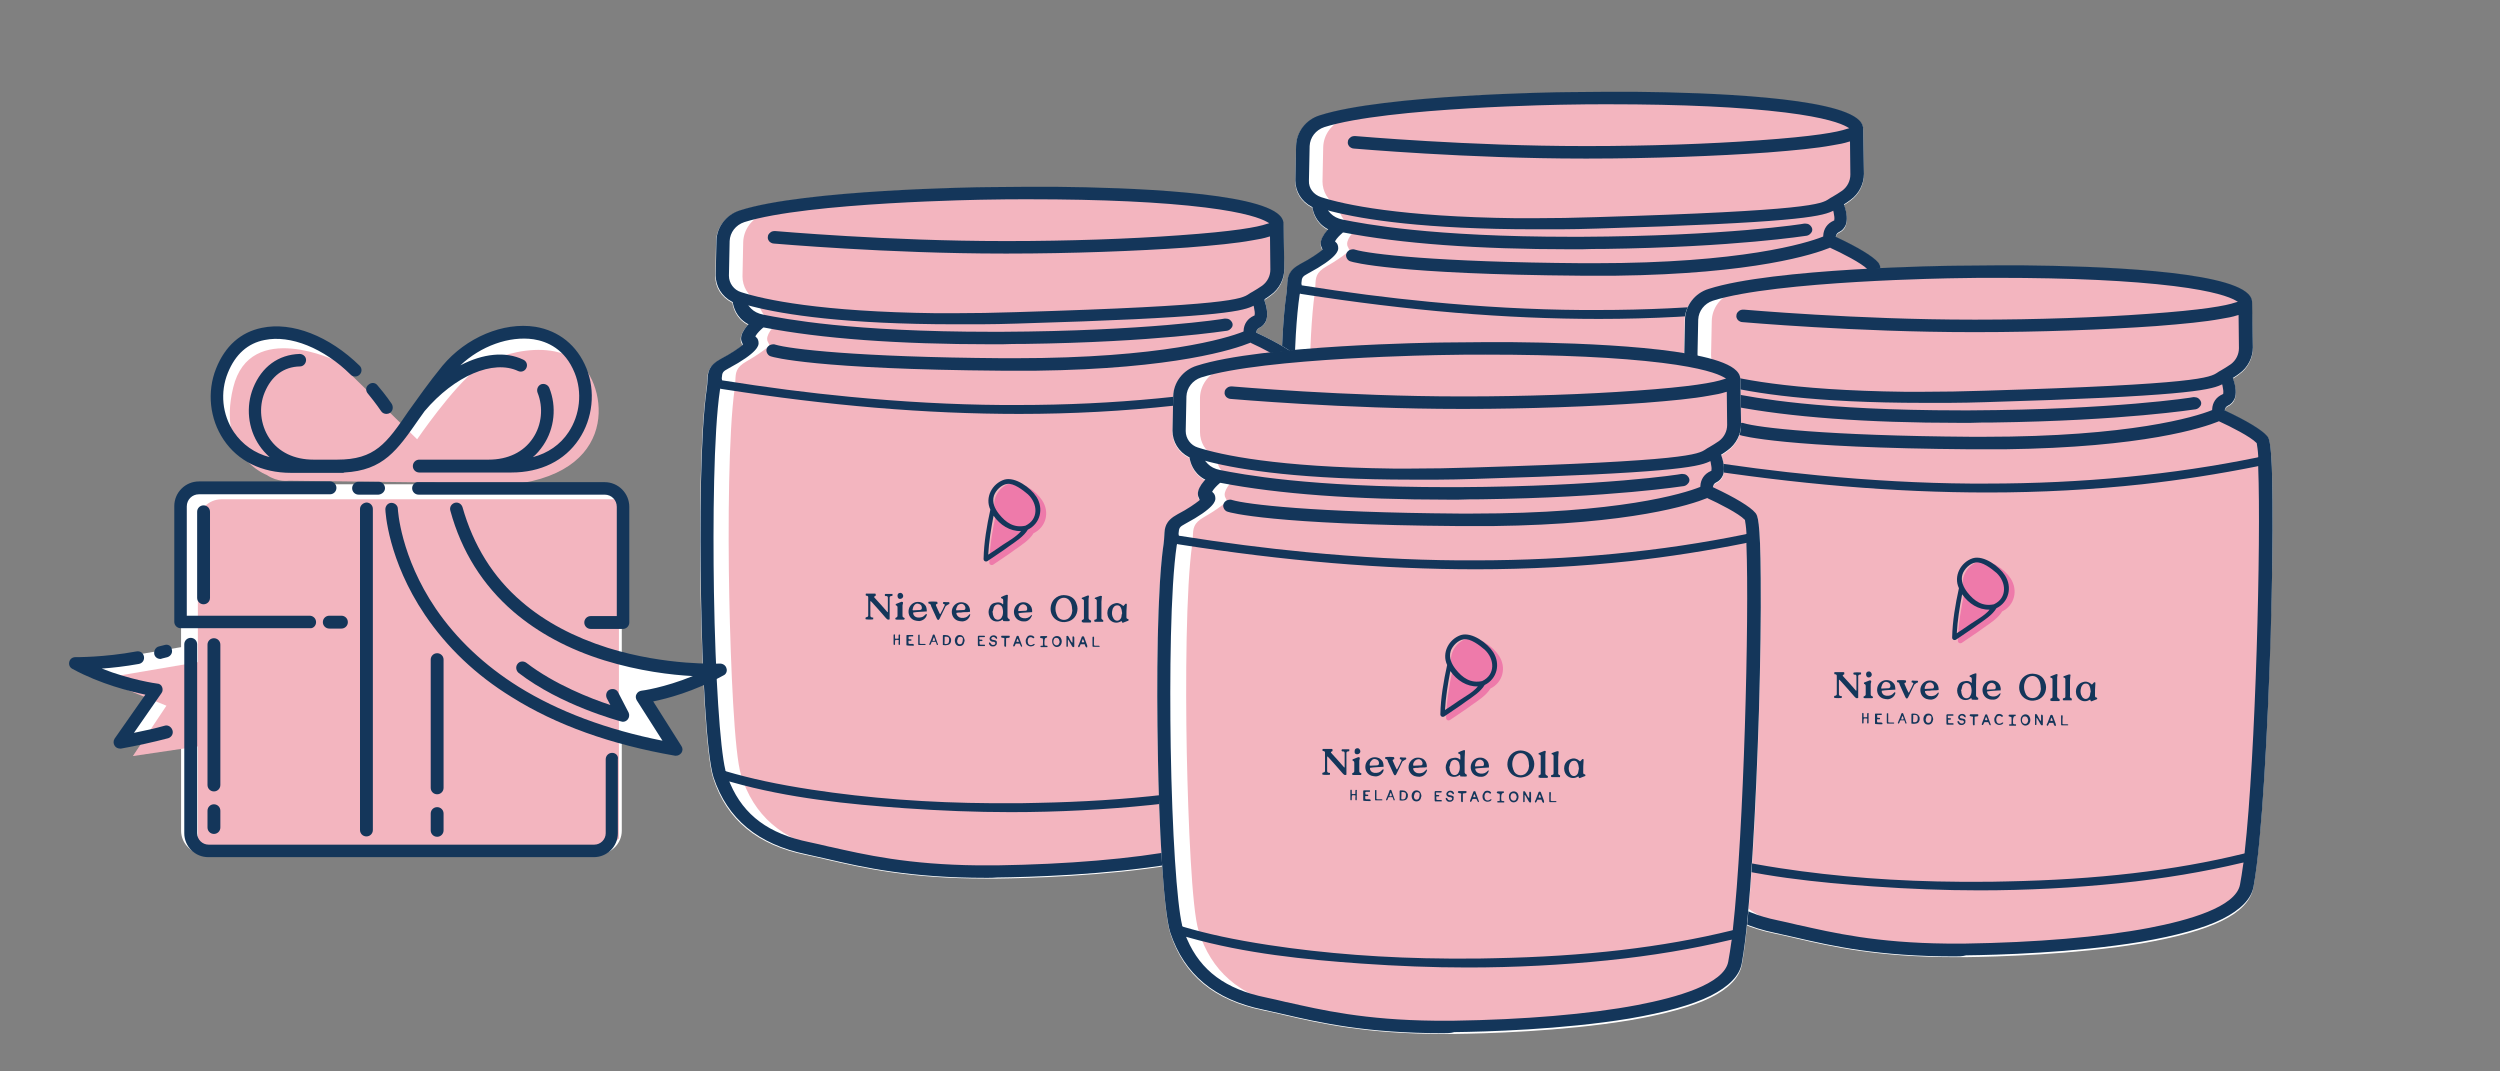 <?xml version="1.0" encoding="utf-8"?>
<!-- Generator: Adobe Illustrator 25.3.1, SVG Export Plug-In . SVG Version: 6.00 Build 0)  -->
<svg version="1.1" id="Capa_1" xmlns="http://www.w3.org/2000/svg" xmlns:xlink="http://www.w3.org/1999/xlink" x="0px" y="0px"
	 viewBox="0 0 700 300" style="enable-background:new 0 0 700 300;" xml:space="preserve">
<rect x="0" y="0" width="700" height="300" fill="#808080" stroke="none"/>
<style type="text/css">
	.st0{fill:#FFFFFF;}
	.st1{fill:#F3B5BF;}
	.st2{fill:#14365A;}
	.st3{fill:#EE7AAA;}
</style>
<g>
	<path class="st0" d="M527.4,92.2c-0.1-16.9-0.9-17.8-1.5-18.5c-1.4-1.7-5.7-4.3-11.7-7.1l-0.2-0.1l0.1-0.3c0.1-0.5,0.4-0.8,0.8-1
		c0.9-0.4,1.6-1.1,1.9-2c0.5-1.3,0.4-3.2-0.4-5.5l-0.1-0.3l0.2-0.1c0.5-0.3,1.1-0.7,1.6-1.1c2.4-1.7,3.8-4.5,3.8-7.3l-0.2-12.5
		c0-0.6-0.1-1.6-1.1-2.5c-6.4-6.5-42.2-7.8-62.9-8c-2.5,0-5.1,0-7.8,0c-3.6,0-7.4,0-11.3,0.1c-2.1,0-51.1,0.7-69.1,6.5
		c-3.9,1.2-6.5,4.7-6.6,8.5l-0.2,9.7c-0.1,3.1,1.7,5.9,4.6,7.4l0.2,0.1l0,0.2c0.2,1.1,0.9,4,4,5.8l0.4,0.2l-0.3,0.3
		c-1.2,1.3-1.8,2.6-1.8,3.7c0,0.5,0.1,1,0.4,1.4l0.1,0.3l-0.2,0.2c-1,0.8-3.1,2.3-6,3.8c-3.5,1.9-3.6,3.8-3.7,6
		c0,0.6-0.1,1.4-0.2,2.3c-1.8,12.2-2,38.4-1.6,58.8c0.4,19.3,1.5,44,3.5,50.1c3.8,11.7,12.3,18.7,26,21.5c1.9,0.4,3.8,0.8,5.8,1.3
		c10.3,2.4,23.2,5.3,44.6,5.3c0,0,0,0,0,0c1,0,2.1,0,3.1,0c8.5-0.1,30.3-0.7,49-3.8c9.9-1.7,17.6-3.8,22.8-6.4
		c5.1-2.5,8-5.6,8.7-9.1c2.4-13,4.1-44.9,4.8-70.5C527.3,115.3,527.5,102.1,527.4,92.2z"/>
	<path class="st1" d="M525.4,92.3c-0.1-16.5-0.9-17.5-1.3-18c-1.3-1.6-5.3-4.2-10.9-6.9l-0.7-0.4l0.2-0.8c0.1-0.7,0.6-1.2,1.2-1.5
		c0.7-0.3,1.2-0.8,1.5-1.6c0.4-1.1,0.3-2.9-0.4-5l-0.3-0.8l0.7-0.4c0.5-0.3,1-0.7,1.4-1c2.1-1.6,3.3-4.1,3.3-6.7l-0.2-12.4l0,0
		c0-0.5-0.1-1.2-0.9-2c-4.4-4.6-26.1-7.4-59.2-7.8c-5.7-0.1-11.7-0.1-18.1,0c-2,0-48.4,0.7-65.4,6.4c-3.4,1.1-5.7,4.3-5.8,7.8
		l-0.2,9.6c0,2.8,1.5,5.4,4,6.7l0.5,0.2l0.1,0.5c0.1,1,0.8,3.6,3.5,5.3l1.1,0.7l-0.8,1c-1,1.2-1.5,2.3-1.5,3.1c0,0.4,0.1,0.7,0.3,1
		l0.4,0.8l-0.7,0.6c-0.9,0.8-3,2.3-5.8,3.9c-3,1.7-3,3.2-3.1,5.4c0,0.6-0.1,1.4-0.2,2.3c-1.7,12.1-1.9,38.1-1.5,58.4
		c0.4,19.1,1.4,43.7,3.3,49.7c3.5,11.3,11.4,18.2,24.1,21c1.8,0.4,3.6,0.8,5.5,1.3c10.3,2.5,23.1,5.5,45.1,5.2
		c8-0.1,28.7-0.7,46.4-3.8c9.4-1.7,16.6-3.8,21.4-6.3c4.7-2.4,7.3-5.3,7.9-8.5c2.3-12.9,3.8-44.6,4.6-70.1
		C525.3,115.2,525.4,102.1,525.4,92.3z"/>
	<path class="st2" d="M438.5,219.2c-21.4,0-34.3-2.9-44.6-5.3c-1.9-0.4-3.9-0.9-5.8-1.3c-13.6-2.8-22.1-9.9-26-21.5
		c-2-6.2-3.2-30.9-3.5-50.1c-0.4-20.4-0.2-46.6,1.6-58.8c0.1-0.9,0.2-1.6,0.2-2.3c0.1-2.2,0.2-4.1,3.7-6c2.9-1.5,5-3,6-3.8l0.2-0.2
		l-0.1-0.3c-0.2-0.4-0.4-0.9-0.4-1.4c0-1.1,0.6-2.3,1.8-3.7l0.3-0.3l-0.4-0.2c-3.1-1.8-3.8-4.7-4-5.8l0-0.2l-0.2-0.1
		c-2.9-1.5-4.6-4.3-4.6-7.4l0.2-9.7c0.1-3.8,2.7-7.3,6.6-8.5c18-5.8,67-6.5,69.1-6.5c3.8,0,7.6-0.1,11.3-0.1c2.6,0,5.3,0,7.8,0
		c20.7,0.2,56.5,1.5,62.9,8c1,1,1.1,1.9,1.1,2.5l0.2,12.5c0,2.8-1.4,5.6-3.8,7.3c-0.5,0.4-1,0.7-1.6,1.1l-0.2,0.1l0.1,0.3
		c0.8,2.3,0.9,4.2,0.4,5.5c-0.4,0.9-1,1.6-1.9,2c-0.4,0.2-0.7,0.5-0.8,1l-0.1,0.3l0.2,0.1c6,2.8,10.3,5.4,11.7,7.1
		c0.6,0.7,1.4,1.7,1.5,18.5c0.1,9.9-0.1,23.1-0.5,37.1c-0.8,25.6-2.4,57.5-4.8,70.5c-0.6,3.5-3.6,6.5-8.7,9.1
		c-5.2,2.6-12.9,4.7-22.8,6.4c-18.7,3.1-40.5,3.7-49,3.8C440.6,219.2,439.5,219.2,438.5,219.2C438.5,219.2,438.5,219.2,438.5,219.2z
		 M366.8,192.8c3.8,8.8,10.8,14,22.1,16.3c1.8,0.4,3.7,0.8,5.7,1.3l0.1,0c9.7,2.2,21.8,5,41.5,5.2c0.8,0,1.5,0,2.3,0c1,0,2,0,3,0
		c19.5-0.3,37.8-1.8,51.4-4.4c10.9-2.1,24.2-5.8,25.4-12.1c0.3-1.6,0.6-3.5,0.9-5.7l0.1-0.5l-0.5,0.1c-10.5,2.5-21.7,4.4-34.3,5.7
		c-12.7,1.3-25.9,2-39.2,2c-9.8,0-19.7-0.4-29.7-1.1c-15.7-1.1-32.5-2.8-48.4-7.3l-0.7-0.2L366.8,192.8z M365.7,189.4
		c6.8,2,14.1,3.6,23.9,5.1c15.7,2.4,32.7,3.7,50.5,3.8c1.5,0,3,0,4.5,0c2.7,0,5.5,0,8.3-0.1c25.2-0.5,47-3,66.5-7.8l0.2-0.1l0-0.2
		c3.1-27.5,4.6-87.3,3.8-107.8l0-0.4l-0.4,0.1c-10.5,2.1-21.3,3.8-32.1,5c-13.9,1.5-28.4,2.3-43.2,2.3c-26.1,0-53.4-2.3-83.4-7
		l-0.3-0.1l-0.1,0.3c-1.8,12-2,37.1-1.7,56.6c0.4,24,1.7,43.6,3.2,49.9l0,0.2L365.7,189.4z M364.5,79.9c12.6,2,24.2,3.5,35.7,4.6
		c14.5,1.4,28.8,2.2,42.6,2.3c1.5,0,3,0,4.6,0c26.8,0,52.3-2.5,75.7-7.3l0.3-0.1l0-0.3c-0.1-1.8-0.3-2.9-0.4-3.5l0-0.1l-0.1-0.1
		c-1.6-1.7-7.3-4.6-10.4-6l-0.1-0.1l-0.1,0.1c-4.2,1.7-20.8,7.3-60,7.8c-1.9,0-3.8,0-5.7,0c-1.2,0-2.5,0-3.7,0
		c-52.3-0.4-64.2-3.8-64.7-4c-0.5-0.1-0.9-0.5-1.1-0.9c-0.2-0.4-0.3-0.9-0.1-1.3c0.1-0.4,0.5-0.8,0.9-1c0.3-0.1,0.6-0.2,0.9-0.2
		c0.2,0,0.4,0,0.6,0.1c4,1.2,22.5,3.5,63.6,3.8c1.2,0,2.4,0,3.6,0c41,0,59.2-5.6,63.7-7.4l0.2-0.1l0-0.2c0.1-1.9,1.1-3.4,2.9-4.2
		l0.2-0.1l0-0.2c0.1-0.4,0-1.1-0.2-2.1l-0.1-0.4l-0.4,0.2c-3.3,1.5-11.3,3.2-65.8,4.8c-3.5,0.1-6.9,0.2-10.2,0.2c-2.4,0-4.8,0-7.1,0
		c-30.7,0-47.9-2.7-56.9-5l-1.1-0.3l0.8,0.9c0.8,0.8,1.9,1.4,3.4,1.7c6.1,1.2,24.5,4.8,64.1,4.8c0.9,0,1.8,0,2.7,0
		c40.3-0.2,62.2-3.6,62.4-3.7c0.1,0,0.2,0,0.3,0c0.4,0,0.8,0.1,1.1,0.3c0.4,0.3,0.7,0.7,0.8,1.1c0.1,0.4,0,0.9-0.3,1.2
		c-0.3,0.4-0.7,0.7-1.2,0.8c-0.2,0-20,3.2-56.8,3.7c-2.1,0-4.2,0-6.3,0.1c-0.9,0-1.8,0-2.8,0c-26.3,0-47.8-1.6-63.8-4.7l-0.2,0
		l-0.1,0.1c-0.7,0.6-1.6,1.5-2,2.2l-0.1,0.2l0.2,0.2c0.5,0.4,0.7,1,0.7,1.7c0,0.6-0.1,2.6-8.5,7.1c-1.5,0.8-1.7,1.1-1.8,2.6l0,0.3
		L364.5,79.9z M369.9,55.2c6.5,2.1,22.2,5.5,54.6,5.9c1.7,0,3.3,0,5.1,0c5.5,0,11.3-0.1,17.2-0.3c60.3-1.8,63.2-3.7,65.3-5.1
		c0.3-0.2,0.6-0.4,1-0.6c0.9-0.5,1.8-1.1,2.7-1.7c1.5-1.1,2.3-2.8,2.3-4.5l-0.1-9.3l-0.4,0.1c-1.2,0.4-2.7,0.7-4.6,1
		c-4.3,0.8-10.4,1.4-18.1,2c-14,1-32.8,1.7-50.2,1.7l-1.2,0c-32.8,0-64.1-2.8-64.4-2.8c-0.5,0-1-0.3-1.3-0.6
		c-0.3-0.4-0.5-0.8-0.4-1.3c0-0.5,0.3-0.9,0.7-1.2c0.3-0.3,0.8-0.4,1.2-0.4c0.1,0,0.1,0,0.2,0c0.3,0,31.5,2.8,64.1,2.8l1.2,0
		c16.5,0,33.9-0.6,47.6-1.6c15.7-1.1,22.1-2.3,24.7-3.2l0.7-0.2l-0.7-0.4c-1.6-0.9-5.9-2.6-17.2-4c-12.2-1.5-28.8-2.3-49.4-2.3
		c-3.8,0-7.7,0-11.7,0.1c-0.5,0-50.4,0.7-68,6.3c-2.4,0.8-4,2.9-4.1,5.3l-0.2,9.7C366.4,52.7,367.8,54.5,369.9,55.2L369.9,55.2z"/>
	<g>
		<path class="st2" d="M460.9,140.1c-1.9-0.4-4.1,0.8-4.4,3.3c-0.2,1.5,0.5,3.1,2,3.8c0.8,0.4,1.7,0.5,2.5,0.3c1.8-0.3,3-1.8,3-3.7
			c0-0.5-0.1-0.9-0.3-1.4C463.3,141.1,462.3,140.3,460.9,140.1z M462.4,145.1c-0.1,0.3-0.2,0.5-0.4,0.8c-0.8,1.3-2.8,1.3-3.6,0
			c-0.2-0.4-0.4-0.9-0.5-1.4c-0.1-0.6-0.1-1.3,0.1-1.9c0.1-0.4,0.3-0.8,0.5-1.1c0.9-1.1,2.5-1.1,3.3,0c0.2,0.3,0.4,0.6,0.5,1
			c0.1,0.4,0.2,0.9,0.2,1.4C462.6,144.3,462.6,144.7,462.4,145.1z"/>
		<path class="st2" d="M410.4,139.7c-0.1,0-0.2,0-0.2,0.1c-0.1,0.2-0.1,0.3,0.1,0.5c0.1,0,0.2,0,0.3,0c0.3,0,0.4,0.2,0.4,0.5
			c0,0.1,0,0.2,0,0.3c0,0.7,0,1.4,0,2.1c0,0.5,0,0.9,0,1.4c0,0.1,0,0.2-0.1,0.2c0,0-0.1,0-0.1-0.1c-1.1-1.3-2.3-2.6-3.4-3.8
			c-0.1-0.1-0.1-0.2-0.2-0.2c-0.1-0.2,0-0.3,0.2-0.4c0.1,0,0.1-0.1,0.2-0.1c0-0.2,0-0.3,0-0.5c-0.1,0-0.1-0.1-0.2-0.1
			c-0.8,0-1.6,0-2.4,0c-0.1,0-0.1,0-0.2,0.1c0,0.1,0,0.1,0,0.2c0,0.2,0,0.3,0.2,0.3c0,0,0.1,0,0.1,0c0.2,0,0.4,0.2,0.4,0.4
			c0,0.1,0,0.3,0,0.4c0,1.5,0,3,0,4.4c0,0.1,0,0.2,0,0.3c0,0.3-0.1,0.4-0.4,0.5c-0.1,0-0.2,0-0.3,0.1c-0.1,0.2-0.1,0.3,0,0.5
			c0.5,0.1,1.8,0.1,2.1,0c0-0.1,0-0.3,0-0.5c-0.1,0-0.2,0-0.3,0c-0.4-0.1-0.5-0.2-0.5-0.6c0-1.3,0-2.6,0-3.8c0-0.1,0-0.1,0.1-0.2
			c0.2,0.2,0.3,0.3,0.4,0.4c1.3,1.4,2.5,2.8,3.8,4.3c0.1,0.1,0.2,0.2,0.3,0.3c0.2,0.2,0.5,0.3,0.8,0.1c0-0.2,0-0.4,0-0.5
			c0-1.7,0-3.5,0-5.2c0-0.1,0-0.3,0-0.4c0-0.2,0.2-0.4,0.4-0.4c0.1,0,0.2,0,0.4-0.1c0-0.2,0-0.3,0-0.5
			C411.9,139.7,411.1,139.6,410.4,139.7z"/>
		<path class="st2" d="M442.9,147c0.1,0,0.1-0.1,0.2-0.1c0,0,0.1,0,0.1,0c0,0.1,0.1,0.2,0.1,0.4c0.6,0,1.2,0.1,1.7,0
			c0,0,0.1,0,0.1-0.1c0-0.1,0-0.3,0-0.4c-0.1,0-0.2-0.1-0.2-0.1c-0.2-0.1-0.3-0.2-0.4-0.5c0-0.1,0-0.2,0-0.3c0-0.7,0-1.4,0-2
			c0-1.2,0-2.5,0.1-3.7c0-0.1,0-0.2,0-0.2c-0.3-0.1-0.3-0.1-0.5,0c-0.4,0.1-0.8,0.3-1.2,0.5c-0.1,0-0.2,0.1-0.2,0.1c0,0,0,0.1,0,0.1
			c0,0,0,0.1,0,0.2c0,0,0.1,0,0.1,0c0.4,0.2,0.5,0.2,0.5,0.7c0,0.3,0,0.6,0,0.8c0,0.1,0,0.2-0.1,0.2c0,0-0.1,0-0.1-0.1
			c-0.5-0.4-1-0.5-1.6-0.4c-1,0.1-1.7,0.5-2,1.4c-0.4,0.8-0.4,1.7,0,2.6C440.1,147.6,442,147.7,442.9,147z M440.5,143.7
			c0-0.2,0.1-0.4,0.2-0.5c0.5-0.8,1.6-0.7,2.1,0c0.1,0.2,0.2,0.3,0.2,0.5c0.2,0.7,0.2,1.4,0,2.1c-0.1,0.2-0.2,0.4-0.3,0.6
			c-0.5,0.7-1.5,0.7-2,0c-0.2-0.3-0.3-0.6-0.4-1c0-0.2,0-0.4-0.1-0.7C440.4,144.3,440.5,144,440.5,143.7z"/>
		<path class="st2" d="M478.1,146.7c-0.3,0-0.4-0.2-0.4-0.5c0-0.1,0-0.1,0-0.2c0-1,0-2.1,0.1-3.1c0-0.1,0-0.3,0-0.4
			c-0.2-0.1-0.4-0.1-0.5,0.1c-0.2,0.2-0.3,0.4-0.5,0.5c-0.1-0.1-0.1-0.1-0.2-0.2c-0.7-0.6-1.5-0.8-2.3-0.5c-2.1,0.6-2.5,3.2-1.2,4.6
			c0.8,0.8,2,1,3,0.4c0.1,0,0.2-0.1,0.3-0.1c0,0.2,0.1,0.3,0.1,0.4c0.2,0.1,0.3,0.1,0.4,0c0.4-0.2,0.9-0.3,1.3-0.5
			c0.1-0.1,0.2-0.2,0.1-0.3C478.3,146.7,478.2,146.7,478.1,146.7z M476.3,146c0,0.2-0.1,0.3-0.2,0.5c-0.5,0.8-1.5,0.8-2,0
			c-0.1-0.2-0.2-0.4-0.3-0.6c-0.2-0.6-0.2-1.2,0-1.9c0-0.2,0.1-0.3,0.2-0.5c0.3-0.5,0.6-0.7,1.2-0.7c0.5,0,0.8,0.3,1,0.8
			c0.2,0.4,0.2,0.9,0.3,1.4C476.4,145.4,476.4,145.7,476.3,146z"/>
		<path class="st2" d="M421.7,145.2c0,0-0.1,0-0.2,0.1c0,0-0.1,0.1-0.1,0.1c-0.6,0.7-1.3,0.9-2.2,0.8c-0.6-0.1-1-0.4-1.2-1
			c0-0.1,0-0.2,0-0.4c1.3-0.2,2.5-0.2,3.8-0.3c0-0.7-0.1-1.4-0.5-1.8c-0.3-0.3-0.6-0.6-1-0.7c-0.5-0.2-1.1-0.2-1.6-0.1
			c-1.1,0.3-1.9,1.2-2,2.4c-0.1,1.2,0.5,2.3,1.7,2.7c0.4,0.1,0.8,0.2,1.3,0.2c1-0.1,1.9-0.8,2.1-1.7
			C421.8,145.4,421.8,145.3,421.7,145.2z M418.3,142.9c0.4-0.6,0.9-0.7,1.4-0.5c0.7,0.2,0.9,0.8,0.8,1.3c0,0.1-0.1,0.2-0.2,0.3
			c-0.1,0-0.1,0-0.2,0.1c-0.7,0-1.3,0.1-2,0.1c0,0-0.1,0-0.2-0.1C417.9,143.7,418,143.3,418.3,142.9z"/>
		<path class="st2" d="M451.2,145.8c0.1-0.2,0-0.3,0-0.3c-0.1,0-0.2,0.1-0.2,0.1c-0.6,0.7-1.3,0.9-2.1,0.8c-0.7-0.1-1.2-0.4-1.4-1.1
			c0-0.1,0-0.2,0-0.3c1.3-0.2,2.5-0.2,3.8-0.3c0-0.1,0-0.2,0-0.3c0-0.1,0-0.2,0-0.3c-0.1-0.9-0.6-1.6-1.5-2
			c-0.5-0.2-1.1-0.2-1.6-0.1c-1.2,0.3-2,1.4-2,2.6c0,1.2,0.7,2.2,1.7,2.5c0.4,0.2,0.8,0.2,1.3,0.2
			C450.2,147.3,450.9,146.8,451.2,145.8z M447.8,143.1c0.4-0.5,1-0.6,1.4-0.4c0.5,0.2,0.8,0.7,0.7,1.3c0,0.2-0.1,0.3-0.3,0.4
			c0,0-0.1,0-0.1,0c-0.6,0-1.2,0.1-1.9,0.1c-0.1,0-0.1,0-0.2,0C447.4,143.9,447.6,143.5,447.8,143.1z"/>
		<path class="st2" d="M433.8,145.3c-0.1,0-0.1,0.1-0.2,0.2c-0.6,0.7-1.3,0.9-2.2,0.8c-0.6-0.1-1.1-0.5-1.3-1.1c0-0.1,0-0.2,0-0.3
			c0.4-0.1,0.9-0.1,1.3-0.1c0.4-0.1,0.8-0.1,1.2-0.1c0.4,0,0.9,0,1.3-0.1c0.1-1.1-0.5-2.2-1.5-2.5c-0.5-0.2-1.1-0.2-1.6-0.1
			c-1.1,0.3-2,1.3-2,2.6c0,1.1,0.6,2.1,1.7,2.5c0.4,0.1,0.8,0.2,1.3,0.2c1-0.1,1.7-0.6,2.1-1.6c0-0.1,0-0.2,0.1-0.3
			C433.9,145.4,433.8,145.3,433.8,145.3z M430.5,143c0.3-0.4,0.9-0.6,1.4-0.5c0.5,0.2,0.9,0.7,0.8,1.3c0,0.2-0.2,0.4-0.4,0.4
			c-0.7,0-1.4,0.1-2.1,0.1c0,0,0,0-0.1-0.1C430,143.8,430.2,143.3,430.5,143z"/>
		<path class="st2" d="M467.1,146.2C467.1,146.1,467.1,146.1,467.1,146.2c0-1.6,0-3.2,0-4.7c0-0.3,0-0.7,0.1-1c0-0.1,0-0.2,0-0.3
			c-0.2-0.1-0.3-0.1-0.5,0c-0.5,0.2-1,0.4-1.5,0.6c0,0.1,0,0.2,0,0.3c0.1,0,0.2,0.1,0.3,0.1c0.2,0.1,0.3,0.2,0.3,0.4
			c0,0.1,0,0.1,0,0.2c0,1.5,0,3,0,4.5c0,0.5,0,0.5-0.5,0.7c0,0-0.1,0-0.1,0.1c0,0.1,0,0.3,0,0.5c0.1,0,0.3,0,0.4,0.1
			c0.6,0,1.1,0,1.7,0c0.1,0,0.2,0,0.3,0c0,0,0.1,0,0.2-0.1c0-0.1,0-0.3,0-0.4C467.1,146.7,467.1,146.7,467.1,146.2z"/>
		<path class="st2" d="M471.2,147c-0.4-0.1-0.6-0.4-0.5-0.8c0-0.1,0-0.2,0-0.2c0-1.4,0-2.8,0-4.1c0-0.4,0.1-0.8,0.1-1.2
			c0-0.1,0.1-0.3,0-0.4c-0.3-0.1-0.3-0.1-0.6,0c-0.4,0.1-0.7,0.3-1.1,0.4c-0.1,0-0.2,0.1-0.2,0.1c-0.1,0.1-0.1,0.3,0,0.3
			c0,0,0.1,0,0.1,0c0.3,0.1,0.4,0.3,0.4,0.5c0,0.1,0,0.3,0,0.4c0,1.4,0,2.9,0,4.3c0,0.4,0,0.5-0.5,0.6c0,0-0.1,0-0.2,0.1
			c0,0.1,0,0.3,0,0.4c0.1,0,0.2,0.1,0.2,0.1c0.7,0,1.4,0,2.1,0c0.1,0,0.1,0,0.2,0c0-0.1,0-0.1,0-0.2
			C471.3,147.2,471.3,147.1,471.2,147C471.2,147,471.2,147,471.2,147z"/>
		<path class="st2" d="M428.2,142.5c0.1-0.3,0.1-0.3-0.1-0.5c-0.3,0-0.5,0-0.8,0c-0.3,0-0.6-0.1-0.8,0c-0.1,0.2-0.1,0.3,0,0.5
			c0.1,0,0.1,0,0.2,0c0.2,0.1,0.3,0.2,0.2,0.4c0,0.1-0.1,0.1-0.1,0.2c-0.3,0.7-0.6,1.3-1,2c0,0.1,0,0.2-0.2,0.2c0,0-0.1,0-0.1-0.1
			c-0.3-0.7-0.7-1.4-1-2.2c-0.1-0.3-0.1-0.4,0.3-0.5c0,0,0.1,0,0.1-0.1c0-0.3,0-0.3-0.1-0.5c-0.5-0.1-2-0.1-2.4,0
			c-0.1,0.1-0.1,0.3,0,0.5c0.5,0.1,0.5,0.1,0.7,0.6c0,0,0,0.1,0,0.1c0.5,1.2,1.1,2.3,1.6,3.5c0.1,0.1,0.1,0.2,0.2,0.3
			c0.1,0.1,0.3,0.1,0.4,0c0.1-0.1,0.1-0.2,0.2-0.3c0.6-1.2,1.1-2.3,1.7-3.5C427.7,142.6,427.7,142.6,428.2,142.5z"/>
		<path class="st2" d="M415.6,146.5C415.6,146.5,415.6,146.5,415.6,146.5c-0.1-0.1-0.1-0.1-0.1-0.1c-0.4-0.2-0.5-0.2-0.5-0.7
			c0-0.9,0-1.8,0-2.6c0-0.2,0-0.4,0.1-0.6c0-0.2,0.1-0.3,0-0.5c-0.1-0.1-0.3-0.1-0.4-0.1c-0.5,0.2-1,0.4-1.5,0.6
			c-0.1,0-0.1,0.1-0.1,0.2c0,0.1,0,0.2,0.1,0.2c0,0,0,0,0,0c0.3,0.1,0.4,0.3,0.4,0.6c0,0.7,0,1.4,0,2.1c0,0.5,0,0.5-0.5,0.8
			c0,0,0,0-0.1,0c0,0.1,0,0.3,0,0.4c0.2,0.1,0.4,0.1,0.5,0.1c0.6,0,1.2,0,1.9,0c0,0,0.1,0,0.1-0.1
			C415.6,146.8,415.6,146.7,415.6,146.5C415.6,146.5,415.6,146.5,415.6,146.5z"/>
		<path class="st2" d="M457.1,152.1c-0.2,0.3-0.2,0.6-0.2,0.8c0,0.5,0.1,0.8,0.3,1.1c0.5,0.8,1.6,0.7,2.1,0c0.4-0.6,0.4-1.4,0-2
			C458.8,151.2,457.6,151.2,457.1,152.1z M458.9,153.7c-0.1,0.3-0.4,0.4-0.7,0.4c-0.3,0-0.5-0.2-0.7-0.4c-0.2-0.4-0.2-0.9,0-1.3
			c0.1-0.3,0.3-0.4,0.7-0.4c0.3,0,0.5,0.1,0.7,0.4c0.1,0.2,0.1,0.4,0.2,0.7C459,153.2,459,153.5,458.9,153.7z"/>
		<path class="st2" d="M431,151.2c-0.6,0-0.9,0.3-1.2,0.8c-0.2,0.5-0.2,1,0,1.5c0.2,0.5,0.6,0.8,1.2,0.8c0.6,0,1-0.3,1.2-0.8
			c0.1-0.2,0.1-0.5,0.2-0.7c0-0.3-0.1-0.5-0.2-0.8C432,151.4,431.6,151.2,431,151.2z M431.7,153.4c-0.1,0.3-0.4,0.4-0.7,0.4
			c-0.3,0-0.5-0.2-0.6-0.4c-0.1-0.2-0.1-0.4-0.1-0.6c0.1-0.2,0.1-0.5,0.2-0.7c0.1-0.3,0.4-0.4,0.7-0.4c0.3,0,0.5,0.1,0.7,0.4
			C431.9,152.5,431.9,153,431.7,153.4z"/>
		<path class="st2" d="M441,152.7c-0.1,0-0.3-0.1-0.4-0.1c-0.2,0-0.4-0.1-0.5-0.1c-0.3-0.1-0.3-0.4-0.1-0.6c0.3-0.3,0.7-0.2,1,0.1
			c0.1,0.1,0.1,0.2,0.2,0.2c0.1,0,0.2,0.1,0.2,0.1c0.1,0,0.1-0.1,0.1-0.2c0-0.3-0.1-0.4-0.3-0.6c-0.4-0.3-1.1-0.3-1.5,0.1
			c-0.5,0.4-0.4,1.1,0.2,1.4c0.2,0.1,0.4,0.1,0.6,0.1c0.1,0,0.2,0,0.3,0.1c0.2,0.1,0.2,0.2,0.2,0.3c0,0.2-0.1,0.3-0.2,0.4
			c-0.4,0.2-0.9,0.1-1.1-0.3c0-0.1-0.1-0.2-0.1-0.2c-0.1-0.1-0.2-0.1-0.3-0.1c-0.1,0-0.1,0.1-0.1,0.2c0,0.3,0.2,0.5,0.4,0.7
			c0.2,0.2,0.5,0.2,0.7,0.2c0.2,0,0.5,0,0.7-0.2c0.3-0.2,0.5-0.5,0.4-0.8C441.6,153,441.4,152.8,441,152.7z"/>
		<path class="st2" d="M427.7,151.3c-0.4-0.1-0.8-0.1-1.2-0.1c-0.1,0-0.2,0.1-0.2,0.2c0,0.1,0,0.1,0,0.2c0,0.7,0,1.4,0,2.1
			c0,0.1,0,0.2,0,0.3c0.5,0.1,0.9,0.1,1.3,0c0.6-0.1,0.9-0.5,1-1.1c0-0.2,0-0.4,0-0.6C428.5,151.8,428.2,151.5,427.7,151.3z
			 M427.9,153.3c-0.2,0.3-0.6,0.4-1.1,0.3c-0.1-0.3,0-0.6,0-1c0-0.3,0-0.6,0-1c0.5-0.1,1,0,1.2,0.3
			C428.2,152.5,428.1,152.9,427.9,153.3z"/>
		<path class="st2" d="M462.9,151.5c-0.1,0-0.2,0-0.2,0c0,0.1-0.1,0.1-0.1,0.1c0,0.1,0,0.2,0,0.3c0,0.4,0,0.8,0,1.1
			c0,0.1,0,0.1-0.1,0.3c-0.1-0.2-0.2-0.3-0.3-0.4c-0.2-0.4-0.4-0.8-0.7-1.3c-0.2-0.3-0.2-0.3-0.6-0.2c0,0.1,0,0.1,0,0.2
			c0,0.8,0,1.7,0,2.5c0,0.1,0,0.1,0,0.2c0,0.1,0.1,0.1,0.2,0.1c0.1,0,0.2-0.1,0.2-0.1c0-0.1,0-0.3,0-0.4c0-0.5,0-1,0-1.5
			c0,0,0.1,0,0.1,0c0.1,0.1,0.1,0.2,0.2,0.3c0.3,0.5,0.5,0.9,0.8,1.4c0.1,0.1,0.1,0.2,0.2,0.3c0.1,0.1,0.2,0.1,0.3,0.1
			c0.1,0,0.2-0.1,0.2-0.2c0-0.1,0-0.2,0-0.3c0-0.5,0-0.9,0-1.4c0-0.3,0-0.6,0-0.8C463,151.7,463,151.6,462.9,151.5z"/>
		<path class="st2" d="M414.3,151.1c-0.3-0.1-0.4,0-0.4,0.2c0,0.2,0,0.4,0,0.6c0,0.1,0,0.2,0,0.3c-0.3,0-0.6,0.1-1,0
			c0-0.2,0-0.3,0-0.5c0-0.2,0-0.3,0-0.5c0-0.1-0.1-0.2-0.2-0.2c-0.1,0-0.2,0.1-0.2,0.2c0,0.1,0,0.2,0,0.2c0,0.7,0,1.5,0,2.2
			c0,0.1,0,0.2,0,0.2c0,0.1,0.1,0.2,0.2,0.2c0.1,0,0.2-0.1,0.2-0.2c0-0.2,0-0.4,0-0.6c0-0.2,0-0.4,0.1-0.6c0.3-0.1,0.6,0,0.9,0
			c0.1,0.2,0,0.5,0,0.7c0,0.2,0,0.3,0,0.5c0,0.1,0.1,0.2,0.2,0.2c0.1,0,0.2-0.1,0.2-0.2c0-0.1,0-0.2,0-0.2c0-0.7,0-1.5,0-2.2
			C414.4,151.3,414.4,151.2,414.3,151.1z"/>
		<path class="st2" d="M448.4,154c-0.3-0.7-0.5-1.5-0.8-2.2c0-0.1-0.1-0.2-0.1-0.3c-0.1-0.1-0.4-0.1-0.5,0c0,0.1-0.1,0.1-0.1,0.2
			c-0.3,0.8-0.6,1.6-0.9,2.4c0,0.1,0,0.2,0,0.2c0,0.1,0.1,0.1,0.1,0.1c0.1,0,0.1,0,0.2,0c0.1-0.1,0.1-0.2,0.2-0.3
			c0.1-0.2,0.1-0.4,0.3-0.5c0.2,0,0.4,0,0.6,0c0.1,0,0.3,0,0.4,0c0.1,0.2,0.1,0.3,0.2,0.4s0.1,0.2,0.2,0.4c0.1,0.1,0.2,0.1,0.2,0.1
			c0.1-0.1,0.1-0.1,0.1-0.2C448.5,154.1,448.5,154,448.4,154z M446.9,153c0-0.3,0.2-0.6,0.3-0.9c0.2,0.3,0.3,0.6,0.4,0.9
			C447.4,153.1,447.2,153.1,446.9,153z"/>
		<path class="st2" d="M424.1,151.5c0-0.1-0.1-0.2-0.1-0.3c-0.1-0.2-0.4-0.2-0.5,0c-0.1,0.1-0.1,0.2-0.1,0.3c-0.3,0.7-0.5,1.4-0.8,2
			c0,0.1-0.1,0.2-0.1,0.2c0,0.2,0,0.3,0.1,0.3c0.1,0,0.2,0,0.3-0.2c0.1-0.1,0.1-0.2,0.1-0.3c0.1-0.1,0.1-0.2,0.2-0.4
			c0.4,0,0.7,0,1.1,0c0.1,0.1,0.1,0.3,0.2,0.5c0,0.1,0.1,0.2,0.1,0.3c0,0.1,0.1,0.1,0.2,0.1c0.1,0,0.2-0.1,0.1-0.2
			c0-0.1,0-0.2-0.1-0.3C424.7,152.9,424.4,152.2,424.1,151.5z M423.4,152.8c0.1-0.3,0.2-0.6,0.4-1c0.2,0.4,0.3,0.6,0.3,1
			C423.9,152.9,423.7,152.9,423.4,152.8z"/>
		<path class="st2" d="M466.7,154.1c-0.3-0.7-0.5-1.5-0.8-2.2c0-0.1-0.1-0.2-0.1-0.2c-0.1-0.2-0.4-0.2-0.6,0c0,0.1-0.1,0.2-0.1,0.3
			c-0.2,0.4-0.3,0.9-0.5,1.3c-0.1,0.3-0.2,0.6-0.4,0.9c-0.1,0.2,0,0.3,0.1,0.4c0.1,0.1,0.2,0,0.3-0.2c0.1-0.2,0.2-0.4,0.3-0.6
			c0.4,0,0.7,0,1.1,0c0.1,0.1,0.1,0.2,0.1,0.3c0.1,0.1,0.1,0.3,0.2,0.4c0.1,0.1,0.2,0.2,0.3,0.2c0.1,0,0.2-0.2,0.1-0.3
			C466.8,154.2,466.8,154.2,466.7,154.1z M465.2,153.2c0-0.3,0.2-0.6,0.3-0.9c0.2,0.3,0.3,0.6,0.4,0.9
			C465.6,153.3,465.4,153.3,465.2,153.2z"/>
		<path class="st2" d="M451.9,153.7c-0.1,0-0.2,0.1-0.2,0.1c-0.1,0.1-0.2,0.1-0.4,0.2c-0.4,0.1-0.8,0-1-0.4c-0.2-0.5-0.2-0.9,0-1.4
			c0.2-0.4,0.7-0.5,1.1-0.3c0.1,0.1,0.2,0.2,0.3,0.2c0.1,0,0.2,0,0.2,0c0.1-0.1,0.1-0.2,0.1-0.3c0-0.1-0.1-0.1-0.2-0.2
			c-0.2-0.2-0.5-0.3-0.8-0.3c-0.4,0-0.8,0.1-1,0.5c-0.2,0.3-0.4,0.6-0.4,1c0,0.6,0.1,1.1,0.7,1.4c0.5,0.3,1,0.2,1.5,0
			c0.1-0.1,0.2-0.2,0.3-0.3c0,0,0-0.2,0-0.2C452,153.7,451.9,153.7,451.9,153.7z"/>
		<path class="st2" d="M417.4,151.6c0.2,0,0.3,0,0.5,0c0.1,0,0.1-0.1,0.1-0.2c0-0.1,0-0.2-0.1-0.2c-0.1,0-0.2,0-0.2,0
			c-0.4,0-0.9,0-1.3,0c-0.1,0-0.2,0-0.3,0.1c0,0.1,0,0.1,0,0.2c0,0.8,0,1.6,0,2.4c0,0.1,0,0.2,0.1,0.2c0.3,0.1,1.6,0.1,1.8,0.1
			c0,0,0.1,0,0.1,0c0,0,0.1-0.1,0.1-0.2c0-0.1,0-0.1-0.1-0.2c-0.1,0-0.2-0.1-0.2-0.1c-0.3,0-0.5,0-0.8,0c-0.1,0-0.3,0-0.4-0.1
			c0-0.3-0.1-0.5,0-0.8c0.1,0,0.2,0,0.3,0c0.1,0,0.3,0,0.4,0c0.1,0,0.1-0.1,0.1-0.2c0-0.1,0-0.2-0.1-0.2c-0.1,0-0.2,0-0.3,0
			c-0.1,0-0.3,0-0.4-0.1c0-0.1,0-0.2,0-0.3c0-0.1,0-0.2,0-0.3C416.8,151.5,417.1,151.6,417.4,151.6z"/>
		<path class="st2" d="M437.2,151.8c0.2,0,0.5,0,0.7,0c0.1,0,0.2-0.1,0.2-0.2c0-0.1-0.1-0.2-0.2-0.2c0,0-0.1,0-0.1,0
			c-0.5,0-0.9,0-1.4,0c0,0-0.1,0-0.1,0c-0.1,0-0.1,0.1-0.2,0.2c0,0.1,0,0.1,0,0.2c0,0.7,0,1.5,0,2.2c0,0.1,0.1,0.2,0.1,0.3
			c0.1,0,0.1,0,0.2,0c0.5,0,1,0,1.5,0c0,0,0.1,0,0.1,0c0.1,0,0.1-0.1,0.1-0.2c0-0.1-0.1-0.2-0.1-0.2c-0.1,0-0.2,0-0.3,0
			c-0.3,0-0.6,0-0.8,0c-0.1,0-0.2,0-0.3-0.1c0-0.3-0.1-0.6,0-0.9c0.1,0,0.2,0,0.3,0c0.1,0,0.2,0,0.3,0c0.1,0,0.2-0.1,0.2-0.2
			c0-0.1-0.1-0.2-0.2-0.2c-0.1,0-0.3,0-0.4,0c-0.1,0-0.2,0-0.3-0.1c0-0.2,0-0.4,0-0.6C436.8,151.8,437,151.8,437.2,151.8z"/>
		<path class="st2" d="M455.4,151.9c0.1,0,0.1-0.1,0.1-0.2c0-0.1,0-0.2-0.1-0.2c0,0-0.1,0-0.1,0c-0.5,0-1,0-1.5,0
			c-0.1,0-0.1,0-0.2,0.1c0,0-0.1,0.1-0.1,0.2c0,0.1,0,0.1,0.1,0.2c0.1,0,0.2,0,0.3,0.1c0.1,0,0.2,0,0.4,0.1c0.1,0.6,0,1.6,0,2
			c-0.1,0-0.1,0-0.2,0c-0.1,0-0.2,0-0.3,0c-0.1,0-0.1,0.1-0.2,0.2c0,0.1,0.1,0.2,0.2,0.2c0.1,0,0.1,0,0.2,0c0.4,0,0.9,0,1.3,0
			c0.1,0,0.2,0,0.2,0c0.1,0,0.1-0.1,0.1-0.2c0-0.1,0-0.1-0.1-0.2c0,0-0.1,0-0.2,0c-0.2,0-0.3,0-0.5-0.1c-0.1-0.5-0.1-1.6,0.1-1.9
			C455,151.9,455.2,151.9,455.4,151.9z"/>
		<path class="st2" d="M414.4,141.1c0.5,0,0.9-0.4,0.9-0.8c0-0.4-0.3-0.9-0.8-0.9c-0.5,0-0.8,0.3-0.8,0.8
			C413.6,140.7,413.9,141.1,414.4,141.1z"/>
		<path class="st2" d="M444.9,151.4c-0.6,0-1.2,0-1.9,0c-0.1,0-0.2,0-0.2,0.1c0,0-0.1,0.1-0.1,0.2c0,0.1,0,0.1,0.1,0.2
			c0.1,0,0.2,0,0.3,0.1c0.2,0,0.4,0,0.5,0.1c0.1,0.2,0,0.3,0,0.5c0,0.5,0,1,0,1.5c0,0.1,0,0.2,0.1,0.3c0,0.1,0.1,0.1,0.2,0.1
			c0.1,0,0.2-0.1,0.2-0.1c0-0.1,0-0.2,0-0.3c0-0.5,0-1,0-1.5c0-0.2,0-0.3,0-0.5c0.3-0.1,0.5-0.1,0.7-0.1c0.2,0,0.3-0.1,0.3-0.2
			C445.1,151.5,445.1,151.4,444.9,151.4z"/>
		<path class="st2" d="M470,154.2c-0.1,0-0.2,0-0.3,0c-0.3,0-0.5,0-0.8,0c-0.1,0-0.2-0.1-0.3-0.1c0-0.4,0-0.8,0-1.2
			c0-0.4,0.1-0.8,0-1.2c-0.3-0.1-0.4,0-0.4,0.2c0,0,0,0.1,0,0.1c0,0.7,0,1.5,0,2.2c0,0.1,0,0.2,0.1,0.3c0.1,0,0.1,0,0.1,0
			c0.5,0,1.1,0,1.6,0c0,0,0.1,0,0.1,0c0.1,0,0.1-0.1,0.1-0.2C470.1,154.3,470.1,154.2,470,154.2z"/>
		<path class="st2" d="M421.3,153.7c-0.1,0-0.2,0-0.3,0c-0.3,0-0.5,0-0.8,0c-0.1,0-0.2,0-0.4-0.1c0-0.2,0-0.3,0-0.5
			c0-0.5,0-1.1,0-1.6c0-0.1,0-0.2,0-0.3c0-0.1-0.1-0.1-0.2-0.1c-0.1,0-0.2,0.1-0.2,0.1c0,0.1,0,0.1,0,0.2c0,0.8,0,1.6,0,2.3
			c0,0.1,0,0.2,0.1,0.3c0.1,0,0.1,0,0.2,0c0.5,0,1,0,1.5,0c0.1,0,0.1,0,0.2,0c0,0,0.1-0.1,0.1-0.2
			C421.4,153.8,421.4,153.7,421.3,153.7z"/>
	</g>
	<path class="st3" d="M454.1,113.4c-1.6-2.5-5.9-5.7-9-4.8c-3.4,1.1-5.5,5-3.9,8.4c-1,4.5-1.8,9.2-1.9,13.8c0,0.6,0.6,0.9,1.1,0.6
		c2-1.4,4.1-2.7,6.1-4.2c1.7-1.2,4.1-2.7,5.2-4.6C455.2,120.9,456.3,116.7,454.1,113.4z"/>
	<g>
		<path class="st2" d="M452.5,112.5c-1.6-2.5-5.9-5.7-9-4.8c-3.4,1.1-5.5,5-3.9,8.4c-1,4.5-1.8,9.2-1.9,13.8c0,0.6,0.6,0.9,1.1,0.6
			c2-1.4,4.1-2.7,6.1-4.2c1.7-1.2,4.1-2.7,5.2-4.6C453.6,120,454.7,115.8,452.5,112.5z M440.6,112.2c0.5-1.5,2.1-3.1,3.7-3.3
			c1.8-0.3,4.4,1.7,5.8,2.9c2.8,2.6,3.1,7-0.7,8.8c-3.2,0.7-5.5-0.9-7.4-3.3C440.9,115.9,440,114,440.6,112.2z M443.1,126
			c-1.3,0.9-2.6,1.8-4,2.7c0.2-3.6,0.8-7.3,1.5-10.9c1.8,2.6,4.6,4.4,7.7,4.3C446.9,123.7,444.5,125,443.1,126z"/>
	</g>
</g>
<g>
	<path class="st0" d="M636.3,140.8c-0.1-16.9-0.9-17.8-1.5-18.5c-1.4-1.7-5.7-4.3-11.7-7.1l-0.2-0.1l0.1-0.3c0.1-0.5,0.4-0.8,0.8-1
		c0.9-0.4,1.6-1.1,1.9-2c0.5-1.3,0.4-3.2-0.4-5.5l-0.1-0.3l0.2-0.1c0.5-0.3,1.1-0.7,1.6-1.1c2.4-1.7,3.8-4.5,3.8-7.3L630.5,85
		c0-0.6-0.1-1.6-1.1-2.5c-6.4-6.5-42.2-7.8-62.9-8c-2.5,0-5.1,0-7.8,0c-3.6,0-7.4,0-11.3,0.1c-2.1,0-51.1,0.7-69.1,6.5
		c-3.9,1.2-6.5,4.7-6.6,8.5l-0.2,9.7c-0.1,3.1,1.7,5.9,4.6,7.4l0.2,0.1l0,0.2c0.2,1.1,0.9,4,4,5.8l0.4,0.2l-0.3,0.3
		c-1.2,1.3-1.8,2.6-1.8,3.7c0,0.5,0.1,1,0.4,1.4l0.1,0.3l-0.2,0.2c-1,0.8-3.1,2.3-6,3.8c-3.5,1.9-3.6,3.8-3.7,6
		c0,0.6-0.1,1.4-0.2,2.3c-1.8,12.2-2,38.4-1.6,58.8c0.4,19.3,1.5,44,3.5,50.1c3.8,11.7,12.3,18.7,26,21.5c1.9,0.4,3.8,0.8,5.8,1.3
		c10.3,2.4,23.2,5.3,44.6,5.3c0,0,0,0,0,0c1,0,2.1,0,3.1,0c8.5-0.1,30.3-0.7,49-3.8c9.9-1.7,17.6-3.8,22.8-6.4
		c5.1-2.5,8-5.6,8.7-9.1c2.4-13,4.1-44.9,4.8-70.5C636.2,163.9,636.4,150.7,636.3,140.8z"/>
	<path class="st1" d="M634.2,140.9c-0.1-16.5-0.9-17.5-1.3-18c-1.3-1.6-5.3-4.2-10.9-6.9l-0.7-0.4l0.2-0.8c0.1-0.7,0.6-1.2,1.2-1.5
		c0.7-0.3,1.2-0.8,1.5-1.6c0.4-1.1,0.3-2.9-0.4-5l-0.3-0.8l0.7-0.4c0.5-0.3,1-0.7,1.4-1c2.1-1.6,3.3-4.1,3.3-6.7l-0.2-12.4l0,0
		c0-0.5-0.1-1.2-0.9-2c-4.4-4.6-26.1-7.4-59.2-7.8c-5.7-0.1-11.7-0.1-18.1,0c-2,0-48.4,0.7-65.4,6.4c-3.4,1.1-5.7,4.3-5.8,7.8
		l-0.2,9.6c0,2.8,1.5,5.4,4,6.7l0.5,0.2l0.1,0.5c0.1,1,0.8,3.6,3.5,5.3l1.1,0.7l-0.8,1c-1,1.2-1.5,2.3-1.5,3.1c0,0.4,0.1,0.7,0.3,1
		l0.4,0.8l-0.7,0.6c-0.9,0.8-3,2.3-5.8,3.9c-3,1.7-3,3.2-3.1,5.4c0,0.6-0.1,1.4-0.2,2.3c-1.7,12.1-1.9,38.1-1.5,58.4
		c0.4,19.1,1.4,43.7,3.3,49.7c3.5,11.3,11.4,18.2,24.1,21c1.8,0.4,3.6,0.8,5.5,1.3c10.3,2.5,23.1,5.5,45.1,5.2
		c8-0.1,28.7-0.7,46.4-3.8c9.4-1.7,16.6-3.8,21.4-6.3c4.7-2.4,7.3-5.3,7.9-8.5c2.3-12.9,3.8-44.6,4.6-70.1
		C634.1,163.8,634.3,150.7,634.2,140.9z"/>
	<path class="st2" d="M547.4,267.8c-21.4,0-34.3-2.9-44.6-5.3c-1.9-0.4-3.9-0.9-5.8-1.3c-13.6-2.8-22.1-9.9-26-21.5
		c-2-6.2-3.2-30.9-3.5-50.1c-0.4-20.4-0.2-46.6,1.6-58.8c0.1-0.9,0.2-1.6,0.2-2.3c0.1-2.2,0.2-4.1,3.7-6c2.9-1.5,5-3,6-3.8l0.2-0.2
		l-0.1-0.3c-0.2-0.4-0.4-0.9-0.4-1.4c0-1.1,0.6-2.3,1.8-3.7l0.3-0.3l-0.4-0.2c-3.1-1.8-3.8-4.7-4-5.8l0-0.2l-0.2-0.1
		c-2.9-1.5-4.6-4.3-4.6-7.4l0.2-9.7c0.1-3.8,2.7-7.3,6.6-8.5c18-5.8,67-6.5,69.1-6.5c3.8,0,7.6-0.1,11.3-0.1c2.6,0,5.3,0,7.8,0
		c20.7,0.2,56.5,1.5,62.9,8c1,1,1.1,1.9,1.1,2.5l0.2,12.5c0,2.8-1.4,5.6-3.8,7.3c-0.5,0.4-1,0.7-1.6,1.1l-0.2,0.1l0.1,0.3
		c0.8,2.3,0.9,4.2,0.4,5.5c-0.4,0.9-1,1.6-1.9,2c-0.4,0.2-0.7,0.5-0.8,1l-0.1,0.3l0.2,0.1c6,2.8,10.3,5.4,11.7,7.1
		c0.6,0.7,1.4,1.7,1.5,18.5c0.1,9.9-0.1,23.1-0.5,37.1c-0.8,25.6-2.4,57.5-4.8,70.5c-0.6,3.5-3.6,6.5-8.7,9.1
		c-5.2,2.6-12.9,4.7-22.8,6.4c-18.7,3.1-40.5,3.7-49,3.8C549.4,267.8,548.4,267.8,547.4,267.8C547.4,267.8,547.4,267.8,547.4,267.8z
		 M475.7,241.4c3.8,8.8,10.8,14,22.1,16.3c1.8,0.4,3.7,0.8,5.7,1.3l0.1,0c9.7,2.2,21.8,5,41.5,5.2c0.8,0,1.5,0,2.3,0c1,0,2,0,3,0
		c19.5-0.3,37.8-1.8,51.4-4.4c10.9-2.1,24.2-5.8,25.4-12.1c0.3-1.6,0.6-3.5,0.9-5.7l0.1-0.5l-0.5,0.1c-10.5,2.5-21.7,4.4-34.3,5.7
		c-12.7,1.3-25.9,2-39.2,2c-9.8,0-19.7-0.4-29.7-1.1c-15.7-1.1-32.5-2.8-48.4-7.3l-0.7-0.2L475.7,241.4z M474.6,238
		c6.8,2,14.1,3.6,23.9,5.1c15.7,2.4,32.7,3.7,50.5,3.8c1.5,0,3,0,4.5,0c2.7,0,5.5,0,8.3-0.1c25.2-0.5,47-3,66.5-7.8l0.2-0.1l0-0.2
		c3.1-27.5,4.6-87.3,3.8-107.8l0-0.4l-0.4,0.1c-10.5,2.1-21.3,3.8-32.1,5c-13.9,1.5-28.4,2.3-43.2,2.3c-26.1,0-53.4-2.3-83.4-7
		l-0.3-0.1l-0.1,0.3c-1.8,12-2,37.1-1.7,56.6c0.4,24,1.7,43.6,3.2,49.9l0,0.2L474.6,238z M473.4,128.5c12.6,2,24.2,3.5,35.7,4.6
		c14.5,1.4,28.8,2.2,42.6,2.3c1.5,0,3,0,4.6,0c26.8,0,52.3-2.5,75.7-7.3l0.3-0.1l0-0.3c-0.1-1.8-0.3-2.9-0.4-3.5l0-0.1l-0.1-0.1
		c-1.6-1.7-7.3-4.6-10.4-6l-0.1-0.1l-0.1,0.1c-4.2,1.7-20.8,7.3-60,7.8c-1.9,0-3.8,0-5.7,0c-1.2,0-2.5,0-3.7,0
		c-52.3-0.4-64.2-3.8-64.7-4c-0.5-0.1-0.9-0.5-1.1-0.9c-0.2-0.4-0.3-0.9-0.1-1.3c0.1-0.4,0.5-0.8,0.9-1c0.3-0.1,0.6-0.2,0.9-0.2
		c0.2,0,0.4,0,0.6,0.1c4,1.2,22.5,3.5,63.6,3.8c1.2,0,2.4,0,3.6,0c41,0,59.2-5.6,63.7-7.4l0.2-0.1l0-0.2c0.1-1.9,1.1-3.4,2.9-4.2
		l0.2-0.1l0-0.2c0.1-0.4,0-1.1-0.2-2.1l-0.1-0.4l-0.4,0.2c-3.3,1.5-11.3,3.2-65.8,4.8c-3.5,0.1-6.9,0.2-10.2,0.2c-2.4,0-4.8,0-7.1,0
		c-30.7,0-47.9-2.7-56.9-5l-1.1-0.3l0.8,0.9c0.8,0.8,1.9,1.4,3.4,1.7c6.1,1.2,24.5,4.8,64.1,4.8c0.9,0,1.8,0,2.7,0
		c40.3-0.2,62.2-3.6,62.4-3.7c0.1,0,0.2,0,0.3,0c0.4,0,0.8,0.1,1.1,0.3c0.4,0.3,0.7,0.7,0.8,1.1c0.1,0.4,0,0.9-0.3,1.2
		c-0.3,0.4-0.7,0.7-1.2,0.8c-0.2,0-20,3.2-56.8,3.7c-2.1,0-4.2,0-6.3,0.1c-0.9,0-1.8,0-2.8,0c-26.3,0-47.8-1.6-63.8-4.7l-0.2,0
		l-0.1,0.1c-0.7,0.6-1.6,1.5-2,2.2l-0.1,0.2l0.2,0.2c0.5,0.4,0.7,1,0.7,1.7c0,0.6-0.1,2.6-8.5,7.1c-1.5,0.8-1.7,1.1-1.8,2.6l0,0.3
		L473.4,128.5z M478.7,103.8c6.5,2.1,22.2,5.5,54.6,5.9c1.7,0,3.3,0,5.1,0c5.5,0,11.3-0.1,17.2-0.3c60.3-1.8,63.2-3.7,65.3-5.1
		c0.3-0.2,0.6-0.4,1-0.6c0.9-0.5,1.8-1.1,2.7-1.7c1.5-1.1,2.3-2.8,2.3-4.5l-0.1-9.3l-0.4,0.1c-1.2,0.4-2.7,0.7-4.6,1
		c-4.3,0.8-10.4,1.4-18.1,2c-14,1-32.8,1.7-50.2,1.7l-1.2,0c-32.8,0-64.1-2.8-64.4-2.8c-0.5,0-1-0.3-1.3-0.6
		c-0.3-0.4-0.5-0.8-0.4-1.3c0-0.5,0.3-0.9,0.7-1.2c0.3-0.3,0.8-0.4,1.2-0.4c0.1,0,0.1,0,0.2,0c0.3,0,31.5,2.8,64.1,2.8l1.2,0
		c16.5,0,33.9-0.6,47.6-1.6c15.7-1.1,22.1-2.3,24.7-3.2l0.7-0.2l-0.7-0.4c-1.6-0.9-5.9-2.6-17.2-4c-12.2-1.5-28.8-2.3-49.4-2.3
		c-3.8,0-7.7,0-11.7,0.1c-0.5,0-50.4,0.7-68,6.3c-2.4,0.8-4,2.9-4.1,5.3l-0.2,9.7C475.3,101.3,476.7,103.1,478.7,103.8L478.7,103.8z
		"/>
	<g>
		<path class="st2" d="M569.8,188.7c-1.9-0.4-4.1,0.8-4.4,3.3c-0.2,1.5,0.5,3.1,2,3.8c0.8,0.4,1.7,0.5,2.5,0.3c1.8-0.3,3-1.8,3-3.7
			c0-0.5-0.1-0.9-0.3-1.4C572.2,189.7,571.2,188.9,569.8,188.7z M571.3,193.7c-0.1,0.3-0.2,0.5-0.4,0.8c-0.8,1.3-2.8,1.3-3.6,0
			c-0.2-0.4-0.4-0.9-0.5-1.4c-0.1-0.6-0.1-1.3,0.1-1.9c0.1-0.4,0.3-0.8,0.5-1.1c0.9-1.1,2.5-1.1,3.3,0c0.2,0.3,0.4,0.6,0.5,1
			c0.1,0.4,0.2,0.9,0.2,1.4C571.5,192.9,571.4,193.3,571.3,193.7z"/>
		<path class="st2" d="M519.2,188.3c-0.1,0-0.2,0-0.2,0.1c-0.1,0.2-0.1,0.3,0.1,0.5c0.1,0,0.2,0,0.3,0c0.3,0,0.4,0.2,0.4,0.5
			c0,0.1,0,0.2,0,0.3c0,0.7,0,1.4,0,2.1c0,0.5,0,0.9,0,1.4c0,0.1,0,0.2-0.1,0.2c0,0-0.1,0-0.1-0.1c-1.1-1.3-2.3-2.6-3.4-3.8
			c-0.1-0.1-0.1-0.2-0.2-0.2c-0.1-0.2,0-0.3,0.2-0.4c0.1,0,0.1-0.1,0.2-0.1c0-0.2,0-0.3,0-0.5c-0.1,0-0.1-0.1-0.2-0.1
			c-0.8,0-1.6,0-2.4,0c-0.1,0-0.1,0-0.2,0.1c0,0.1,0,0.1,0,0.2c0,0.2,0,0.3,0.2,0.3c0,0,0.1,0,0.1,0c0.2,0,0.4,0.2,0.4,0.4
			c0,0.1,0,0.3,0,0.4c0,1.5,0,3,0,4.4c0,0.1,0,0.2,0,0.3c0,0.3-0.1,0.4-0.4,0.5c-0.1,0-0.2,0-0.3,0.1c-0.1,0.2-0.1,0.3,0,0.5
			c0.5,0.1,1.8,0.1,2.1,0c0-0.1,0-0.3,0-0.5c-0.1,0-0.2,0-0.3,0c-0.4-0.1-0.5-0.2-0.5-0.6c0-1.3,0-2.6,0-3.8c0-0.1,0-0.1,0.1-0.2
			c0.2,0.2,0.3,0.3,0.4,0.4c1.3,1.4,2.5,2.8,3.8,4.3c0.1,0.1,0.2,0.2,0.3,0.3c0.2,0.2,0.5,0.3,0.8,0.1c0-0.2,0-0.4,0-0.5
			c0-1.7,0-3.5,0-5.2c0-0.1,0-0.3,0-0.4c0-0.2,0.2-0.4,0.4-0.4c0.1,0,0.2,0,0.4-0.1c0-0.2,0-0.3,0-0.5
			C520.8,188.3,520,188.2,519.2,188.3z"/>
		<path class="st2" d="M551.7,195.6c0.1,0,0.1-0.1,0.2-0.1c0,0,0.1,0,0.1,0c0,0.1,0.1,0.2,0.1,0.4c0.6,0,1.2,0.1,1.7,0
			c0,0,0.1,0,0.1-0.1c0-0.1,0-0.3,0-0.4c-0.1,0-0.2-0.1-0.2-0.1c-0.2-0.1-0.3-0.2-0.4-0.5c0-0.1,0-0.2,0-0.3c0-0.7,0-1.4,0-2
			c0-1.2,0-2.5,0.1-3.7c0-0.1,0-0.2,0-0.2c-0.3-0.1-0.3-0.1-0.5,0c-0.4,0.1-0.8,0.3-1.2,0.5c-0.1,0-0.2,0.1-0.2,0.1c0,0,0,0.1,0,0.1
			c0,0,0,0.1,0,0.2c0,0,0.1,0,0.1,0c0.4,0.2,0.5,0.2,0.5,0.7c0,0.3,0,0.6,0,0.8c0,0.1,0,0.2-0.1,0.2c0,0-0.1,0-0.1-0.1
			c-0.5-0.4-1-0.5-1.6-0.4c-1,0.1-1.7,0.5-2,1.4c-0.4,0.8-0.4,1.7,0,2.6C548.9,196.2,550.8,196.3,551.7,195.6z M549.4,192.3
			c0-0.2,0.1-0.4,0.2-0.5c0.5-0.8,1.6-0.7,2.1,0c0.1,0.2,0.2,0.3,0.2,0.5c0.2,0.7,0.2,1.4,0,2.1c-0.1,0.2-0.2,0.4-0.3,0.6
			c-0.5,0.7-1.5,0.7-2,0c-0.2-0.3-0.3-0.6-0.4-1c0-0.2,0-0.4-0.1-0.7C549.3,192.9,549.3,192.6,549.4,192.3z"/>
		<path class="st2" d="M587,195.3c-0.3,0-0.4-0.2-0.4-0.5c0-0.1,0-0.1,0-0.2c0-1,0-2.1,0.1-3.1c0-0.1,0-0.3,0-0.4
			c-0.2-0.1-0.4-0.1-0.5,0.1c-0.2,0.2-0.3,0.4-0.5,0.5c-0.1-0.1-0.1-0.1-0.2-0.2c-0.7-0.6-1.5-0.8-2.3-0.5c-2.1,0.6-2.5,3.2-1.2,4.6
			c0.8,0.8,2,1,3,0.4c0.1,0,0.2-0.1,0.3-0.1c0,0.2,0.1,0.3,0.1,0.4c0.2,0.1,0.3,0.1,0.4,0c0.4-0.2,0.9-0.3,1.3-0.5
			c0.1-0.1,0.2-0.2,0.1-0.3C587.1,195.3,587.1,195.3,587,195.3z M585.2,194.6c0,0.2-0.1,0.3-0.2,0.5c-0.5,0.8-1.5,0.8-2,0
			c-0.1-0.2-0.2-0.4-0.3-0.6c-0.2-0.6-0.2-1.2,0-1.9c0-0.2,0.1-0.3,0.2-0.5c0.3-0.5,0.6-0.7,1.2-0.7c0.5,0,0.8,0.3,1,0.8
			c0.2,0.4,0.2,0.9,0.3,1.4C585.3,194,585.2,194.3,585.2,194.6z"/>
		<path class="st2" d="M530.6,193.8c0,0-0.1,0-0.2,0.1c0,0-0.1,0.1-0.1,0.1c-0.6,0.7-1.3,0.9-2.2,0.8c-0.6-0.1-1-0.4-1.2-1
			c0-0.1,0-0.2,0-0.4c1.3-0.2,2.5-0.2,3.8-0.3c0-0.7-0.1-1.4-0.5-1.8c-0.3-0.3-0.6-0.6-1-0.7c-0.5-0.2-1.1-0.2-1.6-0.1
			c-1.1,0.3-1.9,1.2-2,2.4c-0.1,1.2,0.5,2.3,1.7,2.7c0.4,0.1,0.8,0.2,1.3,0.2c1-0.1,1.9-0.8,2.1-1.7
			C530.7,194,530.7,193.9,530.6,193.8z M527.1,191.5c0.4-0.6,0.9-0.7,1.4-0.5c0.7,0.2,0.9,0.8,0.8,1.3c0,0.1-0.1,0.2-0.2,0.3
			c-0.1,0-0.1,0-0.2,0.1c-0.7,0-1.3,0.1-2,0.1c0,0-0.1,0-0.2-0.1C526.8,192.3,526.9,191.9,527.1,191.5z"/>
		<path class="st2" d="M560.1,194.4c0.1-0.2,0-0.3,0-0.3c-0.1,0-0.2,0.1-0.2,0.1c-0.6,0.7-1.3,0.9-2.1,0.8c-0.7-0.1-1.2-0.4-1.4-1.1
			c0-0.1,0-0.2,0-0.3c1.3-0.2,2.5-0.2,3.8-0.3c0-0.1,0-0.2,0-0.3c0-0.1,0-0.2,0-0.3c-0.1-0.9-0.6-1.6-1.5-2
			c-0.5-0.2-1.1-0.2-1.6-0.1c-1.2,0.3-2,1.4-2,2.6c0,1.2,0.7,2.2,1.7,2.5c0.4,0.2,0.8,0.2,1.3,0.2
			C559,195.9,559.7,195.4,560.1,194.4z M556.7,191.7c0.4-0.5,1-0.6,1.4-0.4c0.5,0.2,0.8,0.7,0.7,1.3c0,0.2-0.1,0.3-0.3,0.4
			c0,0-0.1,0-0.1,0c-0.6,0-1.2,0.1-1.9,0.1c-0.1,0-0.1,0-0.2,0C556.3,192.5,556.4,192.1,556.7,191.7z"/>
		<path class="st2" d="M542.7,193.9c-0.1,0-0.1,0.1-0.2,0.2c-0.6,0.7-1.3,0.9-2.2,0.8c-0.6-0.1-1.1-0.5-1.3-1.1c0-0.1,0-0.2,0-0.3
			c0.4-0.1,0.9-0.1,1.3-0.1c0.4-0.1,0.8-0.1,1.2-0.1c0.4,0,0.9,0,1.3-0.1c0.1-1.1-0.5-2.2-1.5-2.5c-0.5-0.2-1.1-0.2-1.6-0.1
			c-1.1,0.3-2,1.3-2,2.6c0,1.1,0.6,2.1,1.7,2.5c0.4,0.1,0.8,0.2,1.3,0.2c1-0.1,1.7-0.6,2.1-1.6c0-0.1,0-0.2,0.1-0.3
			C542.8,194,542.7,193.9,542.7,193.9z M539.3,191.6c0.3-0.4,0.9-0.6,1.4-0.5c0.5,0.2,0.9,0.7,0.8,1.3c0,0.2-0.2,0.4-0.4,0.4
			c-0.7,0-1.4,0.1-2.1,0.1c0,0,0,0-0.1-0.1C538.9,192.4,539.1,192,539.3,191.6z"/>
		<path class="st2" d="M576,194.8C576,194.7,576,194.7,576,194.8c0-1.6,0-3.2,0-4.7c0-0.3,0-0.7,0.1-1c0-0.1,0-0.2,0-0.3
			c-0.2-0.1-0.3-0.1-0.5,0c-0.5,0.2-1,0.4-1.5,0.6c0,0.1,0,0.2,0,0.3c0.1,0,0.2,0.1,0.3,0.1c0.2,0.1,0.3,0.2,0.3,0.4
			c0,0.1,0,0.1,0,0.2c0,1.5,0,3,0,4.5c0,0.5,0,0.5-0.5,0.7c0,0-0.1,0-0.1,0.1c0,0.1,0,0.3,0,0.5c0.1,0,0.3,0,0.4,0.1
			c0.6,0,1.1,0,1.7,0c0.1,0,0.2,0,0.3,0c0,0,0.1,0,0.2-0.1c0-0.1,0-0.3,0-0.4C576,195.3,576,195.3,576,194.8z"/>
		<path class="st2" d="M580.1,195.6c-0.4-0.1-0.6-0.4-0.5-0.8c0-0.1,0-0.2,0-0.2c0-1.4,0-2.8,0-4.1c0-0.4,0.1-0.8,0.1-1.2
			c0-0.1,0.1-0.3,0-0.4c-0.3-0.1-0.3-0.1-0.6,0c-0.4,0.1-0.7,0.3-1.1,0.4c-0.1,0-0.2,0.1-0.2,0.1c-0.1,0.1-0.1,0.3,0,0.3
			c0,0,0.1,0,0.1,0c0.3,0.1,0.4,0.3,0.4,0.5c0,0.1,0,0.3,0,0.4c0,1.4,0,2.9,0,4.3c0,0.4,0,0.5-0.5,0.6c0,0-0.1,0-0.2,0.1
			c0,0.1,0,0.3,0,0.4c0.1,0,0.2,0.1,0.2,0.1c0.7,0,1.4,0,2.1,0c0.1,0,0.1,0,0.2,0c0-0.1,0-0.1,0-0.2
			C580.1,195.8,580.1,195.7,580.1,195.6C580.1,195.6,580.1,195.6,580.1,195.6z"/>
		<path class="st2" d="M537,191.1c0.1-0.3,0.1-0.3-0.1-0.5c-0.3,0-0.5,0-0.8,0c-0.3,0-0.6-0.1-0.8,0c-0.1,0.2-0.1,0.3,0,0.5
			c0.1,0,0.1,0,0.2,0c0.2,0.1,0.3,0.2,0.2,0.4c0,0.1-0.1,0.1-0.1,0.2c-0.3,0.7-0.6,1.3-1,2c0,0.1,0,0.2-0.2,0.2c0,0-0.1,0-0.1-0.1
			c-0.3-0.7-0.7-1.4-1-2.2c-0.1-0.3-0.1-0.4,0.3-0.5c0,0,0.1,0,0.1-0.1c0-0.3,0-0.3-0.1-0.5c-0.5-0.1-2-0.1-2.4,0
			c-0.1,0.1-0.1,0.3,0,0.5c0.5,0.1,0.5,0.1,0.7,0.6c0,0,0,0.1,0,0.1c0.5,1.2,1.1,2.3,1.6,3.5c0.1,0.1,0.1,0.2,0.2,0.3
			c0.1,0.1,0.3,0.1,0.4,0c0.1-0.1,0.1-0.2,0.2-0.3c0.6-1.2,1.1-2.3,1.7-3.5C536.6,191.2,536.6,191.2,537,191.1z"/>
		<path class="st2" d="M524.4,195.1C524.4,195.1,524.4,195.1,524.4,195.1c-0.1-0.1-0.1-0.1-0.1-0.1c-0.4-0.2-0.5-0.2-0.5-0.7
			c0-0.9,0-1.8,0-2.6c0-0.2,0-0.4,0.1-0.6c0-0.2,0.1-0.3,0-0.5c-0.1-0.1-0.3-0.1-0.4-0.1c-0.5,0.2-1,0.4-1.5,0.6
			c-0.1,0-0.1,0.1-0.1,0.2c0,0.1,0,0.2,0.1,0.2c0,0,0,0,0,0c0.3,0.1,0.4,0.3,0.4,0.6c0,0.7,0,1.4,0,2.1c0,0.5,0,0.5-0.5,0.8
			c0,0,0,0-0.1,0c0,0.1,0,0.3,0,0.4c0.2,0.1,0.4,0.1,0.5,0.1c0.6,0,1.2,0,1.9,0c0,0,0.1,0,0.1-0.1
			C524.5,195.4,524.5,195.3,524.4,195.1C524.5,195.1,524.5,195.1,524.4,195.1z"/>
		<path class="st2" d="M566,200.7c-0.2,0.3-0.2,0.6-0.2,0.8c0,0.5,0.1,0.8,0.3,1.1c0.5,0.8,1.6,0.7,2.1,0c0.4-0.6,0.4-1.4,0-2
			C567.7,199.8,566.5,199.8,566,200.7z M567.7,202.3c-0.1,0.3-0.4,0.4-0.7,0.4c-0.3,0-0.5-0.2-0.7-0.4c-0.2-0.4-0.2-0.9,0-1.3
			c0.1-0.3,0.3-0.4,0.7-0.4c0.3,0,0.5,0.1,0.7,0.4c0.1,0.2,0.1,0.4,0.2,0.7C567.9,201.8,567.8,202.1,567.7,202.3z"/>
		<path class="st2" d="M539.9,199.8c-0.6,0-0.9,0.3-1.2,0.8c-0.2,0.5-0.2,1,0,1.5c0.2,0.5,0.6,0.8,1.2,0.8c0.6,0,1-0.3,1.2-0.8
			c0.1-0.2,0.1-0.5,0.2-0.7c0-0.3-0.1-0.5-0.2-0.8C540.9,200,540.5,199.8,539.9,199.8z M540.6,202c-0.1,0.3-0.4,0.4-0.7,0.4
			c-0.3,0-0.5-0.2-0.6-0.4c-0.1-0.2-0.1-0.4-0.1-0.6c0.1-0.2,0.1-0.5,0.2-0.7c0.1-0.3,0.4-0.4,0.7-0.4c0.3,0,0.5,0.1,0.7,0.4
			C540.8,201.1,540.8,201.6,540.6,202z"/>
		<path class="st2" d="M549.9,201.3c-0.1,0-0.3-0.1-0.4-0.1c-0.2,0-0.4-0.1-0.5-0.1c-0.3-0.1-0.3-0.4-0.1-0.6c0.3-0.3,0.7-0.2,1,0.1
			c0.1,0.1,0.1,0.2,0.2,0.2c0.1,0,0.2,0.1,0.2,0.1c0.1,0,0.1-0.1,0.1-0.2c0-0.3-0.1-0.4-0.3-0.6c-0.4-0.3-1.1-0.3-1.5,0.1
			c-0.5,0.4-0.4,1.1,0.2,1.4c0.2,0.1,0.4,0.1,0.6,0.1c0.1,0,0.2,0,0.3,0.1c0.2,0.1,0.2,0.2,0.2,0.3c0,0.2-0.1,0.3-0.2,0.4
			c-0.4,0.2-0.9,0.1-1.1-0.3c0-0.1-0.1-0.2-0.1-0.2c-0.1-0.1-0.2-0.1-0.3-0.1c-0.1,0-0.1,0.1-0.1,0.2c0,0.3,0.2,0.5,0.4,0.7
			c0.2,0.2,0.5,0.2,0.7,0.2c0.2,0,0.5,0,0.7-0.2c0.3-0.2,0.5-0.5,0.4-0.8C550.4,201.6,550.2,201.4,549.9,201.3z"/>
		<path class="st2" d="M536.6,199.9c-0.4-0.1-0.8-0.1-1.2-0.1c-0.1,0-0.2,0.1-0.2,0.2c0,0.1,0,0.1,0,0.2c0,0.7,0,1.4,0,2.1
			c0,0.1,0,0.2,0,0.3c0.5,0.1,0.9,0.1,1.3,0c0.6-0.1,0.9-0.5,1-1.1c0-0.2,0-0.4,0-0.6C537.3,200.4,537.1,200.1,536.6,199.9z
			 M536.8,201.9c-0.2,0.3-0.6,0.4-1.1,0.3c-0.1-0.3,0-0.6,0-1c0-0.3,0-0.6,0-1c0.5-0.1,1,0,1.2,0.3C537,201.1,537,201.5,536.8,201.9
			z"/>
		<path class="st2" d="M571.8,200.1c-0.1,0-0.2,0-0.2,0c0,0.1-0.1,0.1-0.1,0.1c0,0.1,0,0.2,0,0.3c0,0.4,0,0.8,0,1.1
			c0,0.1,0,0.1-0.1,0.3c-0.1-0.2-0.2-0.3-0.3-0.4c-0.2-0.4-0.4-0.8-0.7-1.3c-0.2-0.3-0.2-0.3-0.6-0.2c0,0.1,0,0.1,0,0.2
			c0,0.8,0,1.7,0,2.5c0,0.1,0,0.1,0,0.2c0,0.1,0.1,0.1,0.2,0.1c0.1,0,0.2-0.1,0.2-0.1c0-0.1,0-0.3,0-0.4c0-0.5,0-1,0-1.5
			c0,0,0.1,0,0.1,0c0.1,0.1,0.1,0.2,0.2,0.3c0.3,0.5,0.5,0.9,0.8,1.4c0.1,0.1,0.1,0.2,0.2,0.3c0.1,0.1,0.2,0.1,0.3,0.1
			c0.1,0,0.2-0.1,0.2-0.2c0-0.1,0-0.2,0-0.3c0-0.5,0-0.9,0-1.4c0-0.3,0-0.6,0-0.8C571.9,200.3,571.9,200.2,571.8,200.1z"/>
		<path class="st2" d="M523.2,199.7c-0.3-0.1-0.4,0-0.4,0.2c0,0.2,0,0.4,0,0.6c0,0.1,0,0.2,0,0.3c-0.3,0-0.6,0.1-1,0
			c0-0.2,0-0.3,0-0.5c0-0.2,0-0.3,0-0.5c0-0.1-0.1-0.2-0.2-0.2c-0.1,0-0.2,0.1-0.2,0.2c0,0.1,0,0.2,0,0.2c0,0.7,0,1.5,0,2.2
			c0,0.1,0,0.2,0,0.2c0,0.1,0.1,0.2,0.2,0.2c0.1,0,0.2-0.1,0.2-0.2c0-0.2,0-0.4,0-0.6c0-0.2,0-0.4,0.1-0.6c0.3-0.1,0.6,0,0.9,0
			c0.1,0.2,0,0.5,0,0.7c0,0.2,0,0.3,0,0.5c0,0.1,0.1,0.2,0.2,0.2c0.1,0,0.2-0.1,0.2-0.2c0-0.1,0-0.2,0-0.2c0-0.7,0-1.5,0-2.2
			C523.3,199.9,523.2,199.8,523.2,199.7z"/>
		<path class="st2" d="M557.3,202.6c-0.3-0.7-0.5-1.5-0.8-2.2c0-0.1-0.1-0.2-0.1-0.3c-0.1-0.1-0.4-0.1-0.5,0c0,0.1-0.1,0.1-0.1,0.2
			c-0.3,0.8-0.6,1.6-0.9,2.4c0,0.1,0,0.2,0,0.2c0,0.1,0.1,0.1,0.1,0.1c0.1,0,0.1,0,0.2,0c0.1-0.1,0.1-0.2,0.2-0.3
			c0.1-0.2,0.1-0.4,0.3-0.5c0.2,0,0.4,0,0.6,0c0.1,0,0.3,0,0.4,0c0.1,0.2,0.1,0.3,0.2,0.4c0,0.1,0.1,0.2,0.2,0.4
			c0.1,0.1,0.2,0.1,0.2,0.1c0.1-0.1,0.1-0.1,0.1-0.2C557.4,202.7,557.3,202.6,557.3,202.6z M555.8,201.6c0-0.3,0.2-0.6,0.3-0.9
			c0.2,0.3,0.3,0.6,0.4,0.9C556.2,201.7,556,201.7,555.8,201.6z"/>
		<path class="st2" d="M533,200.1c0-0.1-0.1-0.2-0.1-0.3c-0.1-0.2-0.4-0.2-0.5,0c-0.1,0.1-0.1,0.2-0.1,0.3c-0.3,0.7-0.5,1.4-0.8,2
			c0,0.1-0.1,0.2-0.1,0.2c0,0.2,0,0.3,0.1,0.3c0.1,0,0.2,0,0.3-0.2c0.1-0.1,0.1-0.2,0.1-0.3c0.1-0.1,0.1-0.2,0.2-0.4
			c0.4,0,0.7,0,1.1,0c0.1,0.1,0.1,0.3,0.2,0.5c0,0.1,0.1,0.2,0.1,0.3c0,0.1,0.1,0.1,0.2,0.1c0.1,0,0.2-0.1,0.1-0.2
			c0-0.1,0-0.2-0.1-0.3C533.5,201.5,533.3,200.8,533,200.1z M532.3,201.4c0.1-0.3,0.2-0.6,0.4-1c0.2,0.4,0.3,0.6,0.3,1
			C532.7,201.5,532.5,201.5,532.3,201.4z"/>
		<path class="st2" d="M575.6,202.7c-0.3-0.7-0.5-1.5-0.8-2.2c0-0.1-0.1-0.2-0.1-0.2c-0.1-0.2-0.4-0.2-0.6,0c0,0.1-0.1,0.2-0.1,0.3
			c-0.2,0.4-0.3,0.9-0.5,1.3c-0.1,0.3-0.2,0.6-0.4,0.9c-0.1,0.2,0,0.3,0.1,0.4c0.1,0.1,0.2,0,0.3-0.2c0.1-0.2,0.2-0.4,0.3-0.6
			c0.4,0,0.7,0,1.1,0c0.1,0.1,0.1,0.2,0.1,0.3c0.1,0.1,0.1,0.3,0.2,0.4c0.1,0.1,0.2,0.2,0.3,0.2c0.1,0,0.2-0.2,0.1-0.3
			C575.7,202.8,575.6,202.8,575.6,202.7z M574.1,201.8c0-0.3,0.2-0.6,0.3-0.9c0.2,0.3,0.3,0.6,0.4,0.9
			C574.5,201.9,574.3,201.9,574.1,201.8z"/>
		<path class="st2" d="M560.7,202.3c-0.1,0-0.2,0.1-0.2,0.1c-0.1,0.1-0.2,0.1-0.4,0.2c-0.4,0.1-0.8,0-1-0.4c-0.2-0.5-0.2-0.9,0-1.4
			c0.2-0.4,0.7-0.5,1.1-0.3c0.1,0.1,0.2,0.2,0.3,0.2c0.1,0,0.2,0,0.2,0c0.1-0.1,0.1-0.2,0.1-0.3c0-0.1-0.1-0.1-0.2-0.2
			c-0.2-0.2-0.5-0.3-0.8-0.3c-0.4,0-0.8,0.1-1,0.5c-0.2,0.3-0.4,0.6-0.4,1c0,0.6,0.1,1.1,0.7,1.4c0.5,0.3,1,0.2,1.5,0
			c0.1-0.1,0.2-0.2,0.3-0.3c0,0,0-0.2,0-0.2C560.9,202.3,560.8,202.3,560.7,202.3z"/>
		<path class="st2" d="M526.3,200.2c0.2,0,0.3,0,0.5,0c0.1,0,0.1-0.1,0.1-0.2c0-0.1,0-0.2-0.1-0.2c-0.1,0-0.2,0-0.2,0
			c-0.4,0-0.9,0-1.3,0c-0.1,0-0.2,0-0.3,0.1c0,0.1,0,0.1,0,0.2c0,0.8,0,1.6,0,2.4c0,0.1,0,0.2,0.1,0.2c0.3,0.1,1.6,0.1,1.8,0.1
			c0,0,0.1,0,0.1,0c0,0,0.1-0.1,0.1-0.2c0-0.1,0-0.1-0.1-0.2c-0.1,0-0.2-0.1-0.2-0.1c-0.3,0-0.5,0-0.8,0c-0.1,0-0.3,0-0.4-0.1
			c0-0.3-0.1-0.5,0-0.8c0.1,0,0.2,0,0.3,0c0.1,0,0.3,0,0.4,0c0.1,0,0.1-0.1,0.1-0.2c0-0.1,0-0.2-0.1-0.2c-0.1,0-0.2,0-0.3,0
			c-0.1,0-0.3,0-0.4-0.1c0-0.1,0-0.2,0-0.3c0-0.1,0-0.2,0-0.3C525.7,200.1,526,200.2,526.3,200.2z"/>
		<path class="st2" d="M546.1,200.4c0.2,0,0.5,0,0.7,0c0.1,0,0.2-0.1,0.2-0.2c0-0.1-0.1-0.2-0.2-0.2c0,0-0.1,0-0.1,0
			c-0.5,0-0.9,0-1.4,0c0,0-0.1,0-0.1,0c-0.1,0-0.1,0.1-0.2,0.2c0,0.1,0,0.1,0,0.2c0,0.7,0,1.5,0,2.2c0,0.1,0.1,0.2,0.1,0.3
			c0.1,0,0.1,0,0.2,0c0.5,0,1,0,1.5,0c0,0,0.1,0,0.1,0c0.1,0,0.1-0.1,0.1-0.2c0-0.1-0.1-0.2-0.1-0.2c-0.1,0-0.2,0-0.3,0
			c-0.3,0-0.6,0-0.8,0c-0.1,0-0.2,0-0.3-0.1c0-0.3-0.1-0.6,0-0.9c0.1,0,0.2,0,0.3,0c0.1,0,0.2,0,0.3,0c0.1,0,0.2-0.1,0.2-0.2
			c0-0.1-0.1-0.2-0.2-0.2c-0.1,0-0.3,0-0.4,0c-0.1,0-0.2,0-0.3-0.1c0-0.2,0-0.4,0-0.6C545.7,200.4,545.9,200.4,546.1,200.4z"/>
		<path class="st2" d="M564.3,200.5c0.1,0,0.1-0.1,0.1-0.2c0-0.1,0-0.2-0.1-0.2c0,0-0.1,0-0.1,0c-0.5,0-1,0-1.5,0
			c-0.1,0-0.1,0-0.2,0.1c0,0-0.1,0.1-0.1,0.2c0,0.1,0,0.1,0.1,0.2c0.1,0,0.2,0,0.3,0.1c0.1,0,0.2,0,0.4,0.1c0.1,0.6,0,1.6,0,2
			c-0.1,0-0.1,0-0.2,0c-0.1,0-0.2,0-0.3,0c-0.1,0-0.1,0.1-0.2,0.2c0,0.1,0.1,0.2,0.2,0.2c0.1,0,0.1,0,0.2,0c0.4,0,0.9,0,1.3,0
			c0.1,0,0.2,0,0.2,0c0.1,0,0.1-0.1,0.1-0.2c0-0.1,0-0.1-0.1-0.2c0,0-0.1,0-0.2,0c-0.2,0-0.3,0-0.5-0.1c-0.1-0.5-0.1-1.6,0.1-1.9
			C563.9,200.5,564.1,200.5,564.3,200.5z"/>
		<path class="st2" d="M523.2,189.7c0.5,0,0.9-0.4,0.9-0.8c0-0.4-0.3-0.9-0.8-0.9c-0.5,0-0.8,0.3-0.8,0.8
			C522.5,189.3,522.8,189.7,523.2,189.7z"/>
		<path class="st2" d="M553.7,200c-0.6,0-1.2,0-1.9,0c-0.1,0-0.2,0-0.2,0.1c0,0-0.1,0.1-0.1,0.2c0,0.1,0,0.1,0.1,0.2
			c0.1,0,0.2,0,0.3,0.1c0.2,0,0.4,0,0.5,0.1c0.1,0.2,0,0.3,0,0.5c0,0.5,0,1,0,1.5c0,0.1,0,0.2,0.1,0.3c0,0.1,0.1,0.1,0.2,0.1
			c0.1,0,0.2-0.1,0.2-0.1c0-0.1,0-0.2,0-0.3c0-0.5,0-1,0-1.5c0-0.2,0-0.3,0-0.5c0.3-0.1,0.5-0.1,0.7-0.1c0.2,0,0.3-0.1,0.3-0.2
			C554,200.1,553.9,200,553.7,200z"/>
		<path class="st2" d="M578.9,202.8c-0.1,0-0.2,0-0.3,0c-0.3,0-0.5,0-0.8,0c-0.1,0-0.2-0.1-0.3-0.1c0-0.4,0-0.8,0-1.2
			c0-0.4,0.1-0.8,0-1.2c-0.3-0.1-0.4,0-0.4,0.2c0,0,0,0.1,0,0.1c0,0.7,0,1.5,0,2.2c0,0.1,0,0.2,0.1,0.3c0.1,0,0.1,0,0.1,0
			c0.5,0,1.1,0,1.6,0c0,0,0.1,0,0.1,0c0.1,0,0.1-0.1,0.1-0.2C579,202.9,579,202.8,578.9,202.8z"/>
		<path class="st2" d="M530.2,202.3c-0.1,0-0.2,0-0.3,0c-0.3,0-0.5,0-0.8,0c-0.1,0-0.2,0-0.4-0.1c0-0.2,0-0.3,0-0.5
			c0-0.5,0-1.1,0-1.6c0-0.1,0-0.2,0-0.3c0-0.1-0.1-0.1-0.2-0.1c-0.1,0-0.2,0.1-0.2,0.1c0,0.1,0,0.1,0,0.2c0,0.8,0,1.6,0,2.3
			c0,0.1,0,0.2,0.1,0.3c0.1,0,0.1,0,0.2,0c0.5,0,1,0,1.5,0c0.1,0,0.1,0,0.2,0c0,0,0.1-0.1,0.1-0.2
			C530.3,202.4,530.3,202.3,530.2,202.3z"/>
	</g>
	<path class="st3" d="M563,162c-1.6-2.5-5.9-5.7-9-4.8c-3.4,1.1-5.5,5-3.9,8.4c-1,4.5-1.8,9.2-1.9,13.8c0,0.6,0.6,0.9,1.1,0.6
		c2-1.4,4.1-2.7,6.1-4.2c1.7-1.2,4.1-2.7,5.2-4.6C564.1,169.5,565.1,165.3,563,162z"/>
	<g>
		<path class="st2" d="M561.4,161.1c-1.6-2.5-5.9-5.7-9-4.8c-3.4,1.1-5.5,5-3.9,8.4c-1,4.5-1.8,9.2-1.9,13.8c0,0.6,0.6,0.9,1.1,0.6
			c2-1.4,4.1-2.7,6.1-4.2c1.7-1.2,4.1-2.7,5.2-4.6C562.5,168.6,563.5,164.4,561.4,161.1z M549.5,160.8c0.5-1.5,2.1-3.1,3.7-3.3
			c1.8-0.3,4.4,1.7,5.8,2.9c2.8,2.6,3.1,7-0.7,8.8c-3.2,0.7-5.5-0.9-7.4-3.3C549.8,164.5,548.9,162.6,549.5,160.8z M551.9,174.6
			c-1.3,0.9-2.6,1.8-4,2.7c0.2-3.6,0.8-7.3,1.5-10.9c1.8,2.6,4.6,4.4,7.7,4.3C555.8,172.3,553.4,173.6,551.9,174.6z"/>
	</g>
</g>
<g>
	<path class="st0" d="M365.1,118.8c-0.1-16.9-0.9-17.8-1.5-18.5c-1.4-1.7-5.7-4.3-11.7-7.1l-0.2-0.1l0.1-0.3c0.1-0.5,0.4-0.8,0.8-1
		c0.9-0.4,1.6-1.1,1.9-2c0.5-1.3,0.4-3.2-0.4-5.5L354,84l0.2-0.1c0.5-0.3,1.1-0.7,1.6-1.1c2.4-1.7,3.8-4.5,3.8-7.3L359.3,63
		c0-0.6-0.1-1.6-1.1-2.5c-6.4-6.5-42.2-7.8-62.9-8c-2.5,0-5.1,0-7.8,0c-3.6,0-7.4,0-11.3,0.1c-2.1,0-51.1,0.7-69.1,6.5
		c-3.9,1.2-6.5,4.7-6.6,8.5l-0.2,9.7c-0.1,3.1,1.7,5.9,4.6,7.4l0.2,0.1l0,0.2c0.2,1.1,0.9,4,4,5.8l0.4,0.2l-0.3,0.3
		c-1.2,1.3-1.8,2.6-1.8,3.7c0,0.5,0.1,1,0.4,1.4l0.1,0.3l-0.2,0.2c-1,0.8-3.1,2.3-6,3.8c-3.5,1.9-3.6,3.8-3.7,6
		c0,0.6-0.1,1.4-0.2,2.3c-1.8,12.2-2,38.4-1.6,58.8c0.4,19.3,1.5,44,3.5,50.1c3.8,11.7,12.3,18.7,26,21.5c1.9,0.4,3.8,0.8,5.8,1.3
		c10.3,2.4,23.2,5.3,44.6,5.3c0,0,0,0,0,0c1,0,2.1,0,3.1,0c8.5-0.1,30.3-0.7,49-3.8c9.9-1.7,17.6-3.8,22.8-6.4
		c5.1-2.5,8-5.6,8.7-9.1c2.4-13,4.1-44.9,4.8-70.5C365,141.9,365.2,128.7,365.1,118.8z"/>
	<path class="st1" d="M363,118.9c-0.1-16.5-0.9-17.5-1.3-18c-1.3-1.6-5.3-4.2-10.9-6.9l-0.7-0.4l0.2-0.8c0.1-0.7,0.6-1.2,1.2-1.5
		c0.7-0.3,1.2-0.8,1.5-1.6c0.4-1.1,0.3-2.9-0.4-5l-0.3-0.8l0.7-0.4c0.5-0.3,1-0.7,1.4-1c2.1-1.6,3.3-4.1,3.3-6.7l-0.2-12.4l0,0
		c0-0.5-0.1-1.2-0.9-2c-4.4-4.6-26.1-7.4-59.2-7.8c-5.7-0.1-11.7-0.1-18.1,0c-2,0-48.4,0.7-65.4,6.4c-3.4,1.1-5.7,4.3-5.8,7.8
		l-0.2,9.6c0,2.8,1.5,5.4,4,6.7l0.5,0.2l0.1,0.5c0.1,1,0.8,3.6,3.5,5.3l1.1,0.7l-0.8,1c-1,1.2-1.5,2.3-1.5,3.1c0,0.4,0.1,0.7,0.3,1
		l0.4,0.8l-0.7,0.6c-0.9,0.8-3,2.3-5.8,3.9c-3,1.7-3,3.2-3.1,5.4c0,0.6-0.1,1.4-0.2,2.3c-1.7,12.1-1.9,38.1-1.5,58.4
		c0.4,19.1,1.4,43.7,3.3,49.7c3.5,11.3,11.4,18.2,24.1,21c1.8,0.4,3.6,0.8,5.5,1.3c10.3,2.5,23.1,5.5,45.1,5.2
		c8-0.1,28.7-0.7,46.4-3.8c9.4-1.7,16.6-3.8,21.4-6.3c4.7-2.4,7.3-5.3,7.9-8.5c2.3-12.9,3.8-44.6,4.6-70.1
		C362.9,141.9,363.1,128.7,363,118.9z"/>
	<path class="st2" d="M276.2,245.8c-21.4,0-34.3-2.9-44.6-5.3c-1.9-0.4-3.9-0.9-5.8-1.3c-13.6-2.8-22.1-9.9-26-21.5
		c-2-6.2-3.2-30.9-3.5-50.1c-0.4-20.4-0.2-46.6,1.6-58.8c0.1-0.9,0.2-1.6,0.2-2.3c0.1-2.2,0.2-4.1,3.7-6c2.9-1.5,5-3,6-3.8l0.2-0.2
		l-0.1-0.3c-0.2-0.4-0.4-0.9-0.4-1.4c0-1.1,0.6-2.3,1.8-3.7l0.3-0.3l-0.4-0.2c-3.1-1.8-3.8-4.7-4-5.8l0-0.2l-0.2-0.1
		c-2.9-1.5-4.6-4.3-4.6-7.4l0.2-9.7c0.1-3.8,2.7-7.3,6.6-8.5c18-5.8,67-6.5,69.1-6.5c3.8,0,7.6-0.1,11.3-0.1c2.6,0,5.3,0,7.8,0
		c20.7,0.2,56.5,1.5,62.9,8c1,1,1.1,1.9,1.1,2.5l0.2,12.5c0,2.8-1.4,5.6-3.8,7.3c-0.5,0.4-1,0.7-1.6,1.1L354,84l0.1,0.3
		c0.8,2.3,0.9,4.2,0.4,5.5c-0.4,0.9-1,1.6-1.9,2c-0.4,0.2-0.7,0.5-0.8,1l-0.1,0.3l0.2,0.1c6,2.8,10.3,5.4,11.7,7.1
		c0.6,0.7,1.4,1.7,1.5,18.5c0.1,9.9-0.1,23.1-0.5,37.1c-0.8,25.6-2.4,57.5-4.8,70.5c-0.6,3.5-3.6,6.5-8.7,9.1
		c-5.2,2.6-12.9,4.7-22.8,6.4c-18.7,3.1-40.5,3.7-49,3.8C278.2,245.8,277.2,245.8,276.2,245.8C276.2,245.8,276.2,245.8,276.2,245.8z
		 M204.5,219.5c3.8,8.8,10.8,14,22.1,16.3c1.8,0.4,3.7,0.8,5.7,1.3l0.1,0c9.7,2.2,21.8,5,41.5,5.2c0.8,0,1.5,0,2.3,0c1,0,2,0,3,0
		c19.5-0.3,37.8-1.8,51.4-4.4c10.9-2.1,24.2-5.8,25.4-12.1c0.3-1.6,0.6-3.5,0.9-5.7l0.1-0.5l-0.5,0.1c-10.5,2.5-21.7,4.4-34.3,5.7
		c-12.7,1.3-25.9,2-39.2,2c-9.8,0-19.7-0.4-29.7-1.1c-15.7-1.1-32.5-2.8-48.4-7.3l-0.7-0.2L204.5,219.5z M203.4,216
		c6.8,2,14.1,3.6,23.9,5.1c15.7,2.4,32.7,3.7,50.5,3.8c1.5,0,3,0,4.5,0c2.7,0,5.5,0,8.3-0.1c25.2-0.5,47-3,66.5-7.8l0.2-0.1l0-0.2
		c3.1-27.5,4.6-87.3,3.8-107.8l0-0.4l-0.4,0.1c-10.5,2.1-21.3,3.8-32.1,5c-13.9,1.5-28.4,2.3-43.2,2.3c-26.1,0-53.4-2.3-83.4-7
		l-0.3-0.1l-0.1,0.3c-1.8,12-2,37.1-1.7,56.6c0.4,24,1.7,43.6,3.2,49.9l0,0.2L203.4,216z M202.2,106.5c12.6,2,24.2,3.5,35.7,4.6
		c14.5,1.4,28.8,2.2,42.6,2.3c1.5,0,3,0,4.6,0c26.8,0,52.3-2.5,75.7-7.3l0.3-0.1l0-0.3c-0.1-1.8-0.3-2.9-0.4-3.5l0-0.1l-0.1-0.1
		c-1.6-1.7-7.3-4.6-10.4-6l-0.1-0.1l-0.1,0.1c-4.2,1.7-20.8,7.3-60,7.8c-1.9,0-3.8,0-5.7,0c-1.2,0-2.5,0-3.7,0
		c-52.3-0.4-64.2-3.8-64.7-4c-0.5-0.1-0.9-0.5-1.1-0.9c-0.2-0.4-0.3-0.9-0.1-1.3c0.1-0.4,0.5-0.8,0.9-1c0.3-0.1,0.6-0.2,0.9-0.2
		c0.2,0,0.4,0,0.6,0.1c4,1.2,22.5,3.5,63.6,3.8c1.2,0,2.4,0,3.6,0c41,0,59.2-5.6,63.7-7.4l0.2-0.1l0-0.2c0.1-1.9,1.1-3.4,2.9-4.2
		l0.2-0.1l0-0.2c0.1-0.4,0-1.1-0.2-2.1l-0.1-0.4l-0.4,0.2c-3.3,1.5-11.3,3.2-65.8,4.8c-3.5,0.1-6.9,0.2-10.2,0.2c-2.4,0-4.8,0-7.1,0
		c-30.7,0-47.9-2.7-56.9-5l-1.1-0.3l0.8,0.9c0.8,0.8,1.9,1.4,3.4,1.7c6.1,1.2,24.5,4.8,64.1,4.8c0.9,0,1.8,0,2.7,0
		c40.3-0.2,62.2-3.6,62.4-3.7c0.1,0,0.2,0,0.3,0c0.4,0,0.8,0.1,1.1,0.3c0.4,0.3,0.7,0.7,0.8,1.1c0.1,0.4,0,0.9-0.3,1.2
		c-0.3,0.4-0.7,0.7-1.2,0.8c-0.2,0-20,3.2-56.8,3.7c-2.1,0-4.2,0-6.3,0.1c-0.9,0-1.8,0-2.8,0c-26.3,0-47.8-1.6-63.8-4.7l-0.2,0
		l-0.1,0.1c-0.7,0.6-1.6,1.5-2,2.2l-0.1,0.2l0.2,0.2c0.5,0.4,0.7,1,0.7,1.7c0,0.6-0.1,2.6-8.5,7.1c-1.5,0.8-1.7,1.1-1.8,2.6l0,0.3
		L202.2,106.5z M207.5,81.8c6.5,2.1,22.2,5.5,54.6,5.9c1.7,0,3.3,0,5.1,0c5.5,0,11.3-0.1,17.2-0.3c60.3-1.8,63.2-3.7,65.3-5.1
		c0.3-0.2,0.6-0.4,1-0.6c0.9-0.5,1.8-1.1,2.7-1.7c1.5-1.1,2.3-2.8,2.3-4.5l-0.1-9.3l-0.4,0.1c-1.2,0.4-2.7,0.7-4.6,1
		c-4.3,0.8-10.4,1.4-18.1,2c-14,1-32.8,1.7-50.2,1.7l-1.2,0c-32.8,0-64.1-2.8-64.4-2.8c-0.5,0-1-0.3-1.3-0.6
		c-0.3-0.4-0.5-0.8-0.4-1.3c0-0.5,0.3-0.9,0.7-1.2c0.3-0.3,0.8-0.4,1.2-0.4c0.1,0,0.1,0,0.2,0c0.3,0,31.5,2.8,64.1,2.8l1.2,0
		c16.5,0,33.9-0.6,47.6-1.6c15.7-1.1,22.1-2.3,24.7-3.2l0.7-0.2l-0.7-0.4c-1.6-0.9-5.9-2.6-17.2-4c-12.2-1.5-28.8-2.3-49.4-2.3
		c-3.8,0-7.7,0-11.7,0.1c-0.5,0-50.4,0.7-68,6.3c-2.4,0.8-4,2.9-4.1,5.3l-0.2,9.7C204.1,79.3,205.5,81.2,207.5,81.8L207.5,81.8z"/>
	<g>
		<path class="st2" d="M298.6,166.7c-1.9-0.4-4.1,0.8-4.4,3.3c-0.2,1.5,0.5,3.1,2,3.8c0.8,0.4,1.7,0.5,2.5,0.3c1.8-0.3,3-1.8,3-3.7
			c0-0.5-0.1-0.9-0.3-1.4C301,167.7,300,166.9,298.6,166.7z M300.1,171.8c-0.1,0.3-0.2,0.5-0.4,0.8c-0.8,1.3-2.8,1.3-3.6,0
			c-0.2-0.4-0.4-0.9-0.5-1.4c-0.1-0.6-0.1-1.3,0.1-1.9c0.1-0.4,0.3-0.8,0.5-1.1c0.9-1.1,2.5-1.1,3.3,0c0.2,0.3,0.4,0.6,0.5,1
			c0.1,0.4,0.2,0.9,0.2,1.4C300.3,170.9,300.2,171.3,300.1,171.8z"/>
		<path class="st2" d="M248,166.3c-0.1,0-0.2,0-0.2,0.1c-0.1,0.2-0.1,0.3,0.1,0.5c0.1,0,0.2,0,0.3,0c0.3,0,0.4,0.2,0.4,0.5
			c0,0.1,0,0.2,0,0.3c0,0.7,0,1.4,0,2.1c0,0.5,0,0.9,0,1.4c0,0.1,0,0.2-0.1,0.2c0,0-0.1,0-0.1-0.1c-1.1-1.3-2.3-2.6-3.4-3.8
			c-0.1-0.1-0.1-0.2-0.2-0.2c-0.1-0.2,0-0.3,0.2-0.4c0.1,0,0.1-0.1,0.2-0.1c0-0.2,0-0.3,0-0.5c-0.1,0-0.1-0.1-0.2-0.1
			c-0.8,0-1.6,0-2.4,0c-0.1,0-0.1,0-0.2,0.1c0,0.1,0,0.1,0,0.2c0,0.2,0,0.3,0.2,0.3c0,0,0.1,0,0.1,0c0.2,0,0.4,0.2,0.4,0.4
			c0,0.1,0,0.3,0,0.4c0,1.5,0,3,0,4.4c0,0.1,0,0.2,0,0.3c0,0.3-0.1,0.4-0.4,0.5c-0.1,0-0.2,0-0.3,0.1c-0.1,0.2-0.1,0.3,0,0.5
			c0.5,0.1,1.8,0.1,2.1,0c0-0.1,0-0.3,0-0.5c-0.1,0-0.2,0-0.3,0c-0.4-0.1-0.5-0.2-0.5-0.6c0-1.3,0-2.6,0-3.8c0-0.1,0-0.1,0.1-0.2
			c0.2,0.2,0.3,0.3,0.4,0.4c1.3,1.4,2.5,2.8,3.8,4.3c0.1,0.1,0.2,0.2,0.3,0.3c0.2,0.2,0.5,0.3,0.8,0.1c0-0.2,0-0.4,0-0.5
			c0-1.7,0-3.5,0-5.2c0-0.1,0-0.3,0-0.4c0-0.2,0.2-0.4,0.4-0.4c0.1,0,0.2,0,0.4-0.1c0-0.2,0-0.3,0-0.5
			C249.6,166.3,248.8,166.3,248,166.3z"/>
		<path class="st2" d="M280.5,173.6c0.1,0,0.1-0.1,0.2-0.1c0,0,0.1,0,0.1,0c0,0.1,0.1,0.2,0.1,0.4c0.6,0,1.2,0.1,1.7,0
			c0,0,0.1,0,0.1-0.1c0-0.1,0-0.3,0-0.4c-0.1,0-0.2-0.1-0.2-0.1c-0.2-0.1-0.3-0.2-0.4-0.5c0-0.1,0-0.2,0-0.3c0-0.7,0-1.4,0-2
			c0-1.2,0-2.5,0.1-3.7c0-0.1,0-0.2,0-0.2c-0.3-0.1-0.3-0.1-0.5,0c-0.4,0.1-0.8,0.3-1.2,0.5c-0.1,0-0.2,0.1-0.2,0.1c0,0,0,0.1,0,0.1
			c0,0,0,0.1,0,0.2c0,0,0.1,0,0.1,0c0.4,0.2,0.5,0.2,0.5,0.7c0,0.3,0,0.6,0,0.8c0,0.1,0,0.2-0.1,0.2c0,0-0.1,0-0.1-0.1
			c-0.5-0.4-1-0.5-1.6-0.4c-1,0.1-1.7,0.5-2,1.4c-0.4,0.8-0.4,1.7,0,2.6C277.7,174.2,279.6,174.3,280.5,173.6z M278.2,170.3
			c0-0.2,0.1-0.4,0.2-0.5c0.5-0.8,1.6-0.7,2.1,0c0.1,0.2,0.2,0.3,0.2,0.5c0.2,0.7,0.2,1.4,0,2.1c-0.1,0.2-0.2,0.4-0.3,0.6
			c-0.5,0.7-1.5,0.7-2,0c-0.2-0.3-0.3-0.6-0.4-1c0-0.2,0-0.4-0.1-0.7C278.1,170.9,278.1,170.6,278.2,170.3z"/>
		<path class="st2" d="M315.8,173.3c-0.3,0-0.4-0.2-0.4-0.5c0-0.1,0-0.1,0-0.2c0-1,0-2.1,0.1-3.1c0-0.1,0-0.3,0-0.4
			c-0.2-0.1-0.4-0.1-0.5,0.1c-0.2,0.2-0.3,0.4-0.5,0.5c-0.1-0.1-0.1-0.1-0.2-0.2c-0.7-0.6-1.5-0.8-2.3-0.5c-2.1,0.6-2.5,3.2-1.2,4.6
			c0.8,0.8,2,1,3,0.4c0.1,0,0.2-0.1,0.3-0.1c0,0.2,0.1,0.3,0.1,0.4c0.2,0.1,0.3,0.1,0.4,0c0.4-0.2,0.9-0.3,1.3-0.5
			c0.1-0.1,0.2-0.2,0.1-0.3C315.9,173.4,315.9,173.3,315.8,173.3z M314,172.7c0,0.2-0.1,0.3-0.2,0.5c-0.5,0.8-1.5,0.8-2,0
			c-0.1-0.2-0.2-0.4-0.3-0.6c-0.2-0.6-0.2-1.2,0-1.9c0-0.2,0.1-0.3,0.2-0.5c0.3-0.5,0.6-0.7,1.2-0.7c0.5,0,0.8,0.3,1,0.8
			c0.2,0.4,0.2,0.9,0.3,1.4C314.1,172,314,172.3,314,172.7z"/>
		<path class="st2" d="M259.4,171.9c0,0-0.1,0-0.2,0.1c0,0-0.1,0.1-0.1,0.1c-0.6,0.7-1.3,0.9-2.2,0.8c-0.6-0.1-1-0.4-1.2-1
			c0-0.1,0-0.2,0-0.4c1.3-0.2,2.5-0.2,3.8-0.3c0-0.7-0.1-1.4-0.5-1.8c-0.3-0.3-0.6-0.6-1-0.7c-0.5-0.2-1.1-0.2-1.6-0.1
			c-1.1,0.3-1.9,1.2-2,2.4c-0.1,1.2,0.5,2.3,1.7,2.7c0.4,0.1,0.8,0.2,1.3,0.2c1-0.1,1.9-0.8,2.1-1.7
			C259.5,172,259.5,171.9,259.4,171.9z M255.9,169.6c0.4-0.6,0.9-0.7,1.4-0.5c0.7,0.2,0.9,0.8,0.8,1.3c0,0.1-0.1,0.2-0.2,0.3
			c-0.1,0-0.1,0-0.2,0.1c-0.7,0-1.3,0.1-2,0.1c0,0-0.1,0-0.2-0.1C255.6,170.3,255.7,169.9,255.9,169.6z"/>
		<path class="st2" d="M288.9,172.5c0.1-0.2,0-0.3,0-0.3c-0.1,0-0.2,0.1-0.2,0.1c-0.6,0.7-1.3,0.9-2.1,0.8c-0.7-0.1-1.2-0.4-1.4-1.1
			c0-0.1,0-0.2,0-0.3c1.3-0.2,2.5-0.2,3.8-0.3c0-0.1,0-0.2,0-0.3c0-0.1,0-0.2,0-0.3c-0.1-0.9-0.6-1.6-1.5-2
			c-0.5-0.2-1.1-0.2-1.6-0.1c-1.2,0.3-2,1.4-2,2.6c0,1.2,0.7,2.2,1.7,2.5c0.4,0.2,0.8,0.2,1.3,0.2
			C287.8,174,288.5,173.4,288.9,172.5z M285.5,169.7c0.4-0.5,1-0.6,1.4-0.4c0.5,0.2,0.8,0.7,0.7,1.3c0,0.2-0.1,0.3-0.3,0.4
			c0,0-0.1,0-0.1,0c-0.6,0-1.2,0.1-1.9,0.1c-0.1,0-0.1,0-0.2,0C285.1,170.6,285.2,170.1,285.5,169.7z"/>
		<path class="st2" d="M271.5,172c-0.1,0-0.1,0.1-0.2,0.2c-0.6,0.7-1.3,0.9-2.2,0.8c-0.6-0.1-1.1-0.5-1.3-1.1c0-0.1,0-0.2,0-0.3
			c0.4-0.1,0.9-0.1,1.3-0.1c0.4-0.1,0.8-0.1,1.2-0.1c0.4,0,0.9,0,1.3-0.1c0.1-1.1-0.5-2.2-1.5-2.5c-0.5-0.2-1.1-0.2-1.6-0.1
			c-1.1,0.3-2,1.3-2,2.6c0,1.1,0.6,2.1,1.7,2.5c0.4,0.1,0.8,0.2,1.3,0.2c1-0.1,1.7-0.6,2.1-1.6c0-0.1,0-0.2,0.1-0.3
			C271.6,172,271.5,171.9,271.5,172z M268.1,169.6c0.3-0.4,0.9-0.6,1.4-0.5c0.5,0.2,0.9,0.7,0.8,1.3c0,0.2-0.2,0.4-0.4,0.4
			c-0.7,0-1.4,0.1-2.1,0.1c0,0,0,0-0.1-0.1C267.7,170.4,267.9,170,268.1,169.6z"/>
		<path class="st2" d="M304.8,172.8C304.8,172.8,304.8,172.7,304.8,172.8c0-1.6,0-3.2,0-4.7c0-0.3,0-0.7,0.1-1c0-0.1,0-0.2,0-0.3
			c-0.2-0.1-0.3-0.1-0.5,0c-0.5,0.2-1,0.4-1.5,0.6c0,0.1,0,0.2,0,0.3c0.1,0,0.2,0.1,0.3,0.1c0.2,0.1,0.3,0.2,0.3,0.4
			c0,0.1,0,0.1,0,0.2c0,1.5,0,3,0,4.5c0,0.5,0,0.5-0.5,0.7c0,0-0.1,0-0.1,0.1c0,0.1,0,0.3,0,0.5c0.1,0,0.3,0,0.4,0.1
			c0.6,0,1.1,0,1.7,0c0.1,0,0.2,0,0.3,0c0,0,0.1,0,0.2-0.1c0-0.1,0-0.3,0-0.4C304.8,173.4,304.8,173.4,304.8,172.8z"/>
		<path class="st2" d="M308.9,173.6c-0.4-0.1-0.6-0.4-0.5-0.8c0-0.1,0-0.2,0-0.2c0-1.4,0-2.8,0-4.1c0-0.4,0.1-0.8,0.1-1.2
			c0-0.1,0.1-0.3,0-0.4c-0.3-0.1-0.3-0.1-0.6,0c-0.4,0.1-0.7,0.3-1.1,0.4c-0.1,0-0.2,0.1-0.2,0.1c-0.1,0.1-0.1,0.3,0,0.3
			c0,0,0.1,0,0.1,0c0.3,0.1,0.4,0.3,0.4,0.5c0,0.1,0,0.3,0,0.4c0,1.4,0,2.9,0,4.3c0,0.4,0,0.5-0.5,0.6c0,0-0.1,0-0.2,0.1
			c0,0.1,0,0.3,0,0.4c0.1,0,0.2,0.1,0.2,0.1c0.7,0,1.4,0,2.1,0c0.1,0,0.1,0,0.2,0c0-0.1,0-0.1,0-0.2
			C308.9,173.8,308.9,173.7,308.9,173.6C308.9,173.6,308.9,173.6,308.9,173.6z"/>
		<path class="st2" d="M265.8,169.1c0.1-0.3,0.1-0.3-0.1-0.5c-0.3,0-0.5,0-0.8,0c-0.3,0-0.6-0.1-0.8,0c-0.1,0.2-0.1,0.3,0,0.5
			c0.1,0,0.1,0,0.2,0c0.2,0.1,0.3,0.2,0.2,0.4c0,0.1-0.1,0.1-0.1,0.2c-0.3,0.7-0.6,1.3-1,2c0,0.1,0,0.2-0.2,0.2c0,0-0.1,0-0.1-0.1
			c-0.3-0.7-0.7-1.4-1-2.2c-0.1-0.3-0.1-0.4,0.3-0.5c0,0,0.1,0,0.1-0.1c0-0.3,0-0.3-0.1-0.5c-0.5-0.1-2-0.1-2.4,0
			c-0.1,0.1-0.1,0.3,0,0.5c0.5,0.1,0.5,0.1,0.7,0.6c0,0,0,0.1,0,0.1c0.5,1.2,1.1,2.3,1.6,3.5c0.1,0.1,0.1,0.2,0.2,0.3
			c0.1,0.1,0.3,0.1,0.4,0c0.1-0.1,0.1-0.2,0.2-0.3c0.6-1.2,1.1-2.3,1.7-3.5C265.4,169.3,265.4,169.3,265.8,169.1z"/>
		<path class="st2" d="M253.3,173.1C253.2,173.1,253.2,173.1,253.3,173.1c-0.1-0.1-0.1-0.1-0.1-0.1c-0.4-0.2-0.5-0.2-0.5-0.7
			c0-0.9,0-1.8,0-2.6c0-0.2,0-0.4,0.1-0.6c0-0.2,0.1-0.3,0-0.5c-0.1-0.1-0.3-0.1-0.4-0.1c-0.5,0.2-1,0.4-1.5,0.6
			c-0.1,0-0.1,0.1-0.1,0.2c0,0.1,0,0.2,0.1,0.2c0,0,0,0,0,0c0.3,0.1,0.4,0.3,0.4,0.6c0,0.7,0,1.4,0,2.1c0,0.5,0,0.5-0.5,0.8
			c0,0,0,0-0.1,0c0,0.1,0,0.3,0,0.4c0.2,0.1,0.4,0.1,0.5,0.1c0.6,0,1.2,0,1.9,0c0,0,0.1,0,0.1-0.1
			C253.3,173.4,253.3,173.3,253.3,173.1C253.3,173.2,253.3,173.1,253.3,173.1z"/>
		<path class="st2" d="M294.8,178.7c-0.2,0.3-0.2,0.6-0.2,0.8c0,0.5,0.1,0.8,0.3,1.1c0.5,0.8,1.6,0.7,2.1,0c0.4-0.6,0.4-1.4,0-2
			C296.5,177.9,295.3,177.9,294.8,178.7z M296.5,180.3c-0.1,0.3-0.4,0.4-0.7,0.4c-0.3,0-0.5-0.2-0.7-0.4c-0.2-0.4-0.2-0.9,0-1.3
			c0.1-0.3,0.3-0.4,0.7-0.4c0.3,0,0.5,0.1,0.7,0.4c0.1,0.2,0.1,0.4,0.2,0.7C296.7,179.9,296.6,180.1,296.5,180.3z"/>
		<path class="st2" d="M268.7,177.8c-0.6,0-0.9,0.3-1.2,0.8c-0.2,0.5-0.2,1,0,1.5c0.2,0.5,0.6,0.8,1.2,0.8c0.6,0,1-0.3,1.2-0.8
			c0.1-0.2,0.1-0.5,0.2-0.7c0-0.3-0.1-0.5-0.2-0.8C269.7,178.1,269.3,177.8,268.7,177.8z M269.4,180c-0.1,0.3-0.4,0.4-0.7,0.4
			c-0.3,0-0.5-0.2-0.6-0.4c-0.1-0.2-0.1-0.4-0.1-0.6c0.1-0.2,0.1-0.5,0.2-0.7c0.1-0.3,0.4-0.4,0.7-0.4c0.3,0,0.5,0.1,0.7,0.4
			C269.6,179.1,269.6,179.6,269.4,180z"/>
		<path class="st2" d="M278.7,179.3c-0.1,0-0.3-0.1-0.4-0.1c-0.2,0-0.4-0.1-0.5-0.1c-0.3-0.1-0.3-0.4-0.1-0.6c0.3-0.3,0.7-0.2,1,0.1
			c0.1,0.1,0.1,0.2,0.2,0.2c0.1,0,0.2,0.1,0.2,0.1c0.1,0,0.1-0.1,0.1-0.2c0-0.3-0.1-0.4-0.3-0.6c-0.4-0.3-1.1-0.3-1.5,0.1
			c-0.5,0.4-0.4,1.1,0.2,1.4c0.2,0.1,0.4,0.1,0.6,0.1c0.1,0,0.2,0,0.3,0.1c0.2,0.1,0.2,0.2,0.2,0.3c0,0.2-0.1,0.3-0.2,0.4
			c-0.4,0.2-0.9,0.1-1.1-0.3c0-0.1-0.1-0.2-0.1-0.2c-0.1-0.1-0.2-0.1-0.3-0.1c-0.1,0-0.1,0.1-0.1,0.2c0,0.3,0.2,0.5,0.4,0.7
			c0.2,0.2,0.5,0.2,0.7,0.2c0.2,0,0.5,0,0.7-0.2c0.3-0.2,0.5-0.5,0.4-0.8C279.2,179.7,279,179.4,278.7,179.3z"/>
		<path class="st2" d="M265.4,177.9c-0.4-0.1-0.8-0.1-1.2-0.1c-0.1,0-0.2,0.1-0.2,0.2c0,0.1,0,0.1,0,0.2c0,0.7,0,1.4,0,2.1
			c0,0.1,0,0.2,0,0.3c0.5,0.1,0.9,0.1,1.3,0c0.6-0.1,0.9-0.5,1-1.1c0-0.2,0-0.4,0-0.6C266.1,178.5,265.9,178.1,265.4,177.9z
			 M265.6,180c-0.2,0.3-0.6,0.4-1.1,0.3c-0.1-0.3,0-0.6,0-1c0-0.3,0-0.6,0-1c0.5-0.1,1,0,1.2,0.3C265.8,179.1,265.8,179.5,265.6,180
			z"/>
		<path class="st2" d="M300.6,178.2c-0.1,0-0.2,0-0.2,0c0,0.1-0.1,0.1-0.1,0.1c0,0.1,0,0.2,0,0.3c0,0.4,0,0.8,0,1.1
			c0,0.1,0,0.1-0.1,0.3c-0.1-0.2-0.2-0.3-0.3-0.4c-0.2-0.4-0.4-0.8-0.7-1.3c-0.2-0.3-0.2-0.3-0.6-0.2c0,0.1,0,0.1,0,0.2
			c0,0.8,0,1.7,0,2.5c0,0.1,0,0.1,0,0.2c0,0.1,0.1,0.1,0.2,0.1c0.1,0,0.2-0.1,0.2-0.1c0-0.1,0-0.3,0-0.4c0-0.5,0-1,0-1.5
			c0,0,0.1,0,0.1,0c0.1,0.1,0.1,0.2,0.2,0.3c0.3,0.5,0.5,0.9,0.8,1.4c0.1,0.1,0.1,0.2,0.2,0.3c0.1,0.1,0.2,0.1,0.3,0.1
			c0.1,0,0.2-0.1,0.2-0.2c0-0.1,0-0.2,0-0.3c0-0.5,0-0.9,0-1.4c0-0.3,0-0.6,0-0.8C300.7,178.3,300.7,178.2,300.6,178.2z"/>
		<path class="st2" d="M252,177.7c-0.3-0.1-0.4,0-0.4,0.2c0,0.2,0,0.4,0,0.6c0,0.1,0,0.2,0,0.3c-0.3,0-0.6,0.1-1,0
			c0-0.2,0-0.3,0-0.5c0-0.2,0-0.3,0-0.5c0-0.1-0.1-0.2-0.2-0.2c-0.1,0-0.2,0.1-0.2,0.2c0,0.1,0,0.2,0,0.2c0,0.7,0,1.5,0,2.2
			c0,0.1,0,0.2,0,0.2c0,0.1,0.1,0.2,0.2,0.2c0.1,0,0.2-0.1,0.2-0.2c0-0.2,0-0.4,0-0.6c0-0.2,0-0.4,0.1-0.6c0.3-0.1,0.6,0,0.9,0
			c0.1,0.2,0,0.5,0,0.7c0,0.2,0,0.3,0,0.5c0,0.1,0.1,0.2,0.2,0.2c0.1,0,0.2-0.1,0.2-0.2c0-0.1,0-0.2,0-0.2c0-0.7,0-1.5,0-2.2
			C252.1,178,252,177.8,252,177.7z"/>
		<path class="st2" d="M286.1,180.6c-0.3-0.7-0.5-1.5-0.8-2.2c0-0.1-0.1-0.2-0.1-0.3c-0.1-0.1-0.4-0.1-0.5,0c0,0.1-0.1,0.1-0.1,0.2
			c-0.3,0.8-0.6,1.6-0.9,2.4c0,0.1,0,0.2,0,0.2c0,0.1,0.1,0.1,0.1,0.1c0.1,0,0.1,0,0.2,0c0.1-0.1,0.1-0.2,0.2-0.3
			c0.1-0.2,0.1-0.4,0.3-0.5c0.2,0,0.4,0,0.6,0c0.1,0,0.3,0,0.4,0c0.1,0.2,0.1,0.3,0.2,0.4c0,0.1,0.1,0.2,0.2,0.4
			c0.1,0.1,0.2,0.1,0.2,0.1c0.1-0.1,0.1-0.1,0.1-0.2C286.2,180.7,286.1,180.7,286.1,180.6z M284.6,179.7c0-0.3,0.2-0.6,0.3-0.9
			c0.2,0.3,0.3,0.6,0.4,0.9C285,179.7,284.8,179.7,284.6,179.7z"/>
		<path class="st2" d="M261.8,178.1c0-0.1-0.1-0.2-0.1-0.3c-0.1-0.2-0.4-0.2-0.5,0c-0.1,0.1-0.1,0.2-0.1,0.3c-0.3,0.7-0.5,1.4-0.8,2
			c0,0.1-0.1,0.2-0.1,0.2c0,0.2,0,0.3,0.1,0.3c0.1,0,0.2,0,0.3-0.2c0.1-0.1,0.1-0.2,0.1-0.3c0.1-0.1,0.1-0.2,0.2-0.4
			c0.4,0,0.7,0,1.1,0c0.1,0.1,0.1,0.3,0.2,0.5c0,0.1,0.1,0.2,0.1,0.3c0,0.1,0.1,0.1,0.2,0.1c0.1,0,0.2-0.1,0.1-0.2
			c0-0.1,0-0.2-0.1-0.3C262.3,179.6,262.1,178.9,261.8,178.1z M261.1,179.4c0.1-0.3,0.2-0.6,0.4-1c0.2,0.4,0.3,0.6,0.3,1
			C261.5,179.5,261.3,179.5,261.1,179.4z"/>
		<path class="st2" d="M304.4,180.7c-0.3-0.7-0.5-1.5-0.8-2.2c0-0.1-0.1-0.2-0.1-0.2c-0.1-0.2-0.4-0.2-0.6,0c0,0.1-0.1,0.2-0.1,0.3
			c-0.2,0.4-0.3,0.9-0.5,1.3c-0.1,0.3-0.2,0.6-0.4,0.9c-0.1,0.2,0,0.3,0.1,0.4c0.1,0.1,0.2,0,0.3-0.2c0.1-0.2,0.2-0.4,0.3-0.6
			c0.4,0,0.7,0,1.1,0c0.1,0.1,0.1,0.2,0.1,0.3c0.1,0.1,0.1,0.3,0.2,0.4c0.1,0.1,0.2,0.2,0.3,0.2c0.1,0,0.2-0.2,0.1-0.3
			C304.5,180.9,304.4,180.8,304.4,180.7z M302.9,179.8c0-0.3,0.2-0.6,0.3-0.9c0.2,0.3,0.3,0.6,0.4,0.9
			C303.3,179.9,303.1,179.9,302.9,179.8z"/>
		<path class="st2" d="M289.5,180.3c-0.1,0-0.2,0.1-0.2,0.1c-0.1,0.1-0.2,0.1-0.4,0.2c-0.4,0.1-0.8,0-1-0.4c-0.2-0.5-0.2-0.9,0-1.4
			c0.2-0.4,0.7-0.5,1.1-0.3c0.1,0.1,0.2,0.2,0.3,0.2c0.1,0,0.2,0,0.2,0c0.1-0.1,0.1-0.2,0.1-0.3c0-0.1-0.1-0.1-0.2-0.2
			c-0.2-0.2-0.5-0.3-0.8-0.3c-0.4,0-0.8,0.1-1,0.5c-0.2,0.3-0.4,0.6-0.4,1c0,0.6,0.1,1.1,0.7,1.4c0.5,0.3,1,0.2,1.5,0
			c0.1-0.1,0.2-0.2,0.3-0.3c0,0,0-0.2,0-0.2C289.7,180.3,289.6,180.3,289.5,180.3z"/>
		<path class="st2" d="M255.1,178.2c0.2,0,0.3,0,0.5,0c0.1,0,0.1-0.1,0.1-0.2c0-0.1,0-0.2-0.1-0.2c-0.1,0-0.2,0-0.2,0
			c-0.4,0-0.9,0-1.3,0c-0.1,0-0.2,0-0.3,0.1c0,0.1,0,0.1,0,0.2c0,0.8,0,1.6,0,2.4c0,0.1,0,0.2,0.1,0.2c0.3,0.1,1.6,0.1,1.8,0.1
			c0,0,0.1,0,0.1,0c0,0,0.1-0.1,0.1-0.2c0-0.1,0-0.1-0.1-0.2c-0.1,0-0.2-0.1-0.2-0.1c-0.3,0-0.5,0-0.8,0c-0.1,0-0.3,0-0.4-0.1
			c0-0.3-0.1-0.5,0-0.8c0.1,0,0.2,0,0.3,0c0.1,0,0.3,0,0.4,0c0.1,0,0.1-0.1,0.1-0.2c0-0.1,0-0.2-0.1-0.2c-0.1,0-0.2,0-0.3,0
			c-0.1,0-0.3,0-0.4-0.1c0-0.1,0-0.2,0-0.3c0-0.1,0-0.2,0-0.3C254.5,178.2,254.8,178.2,255.1,178.2z"/>
		<path class="st2" d="M274.9,178.4c0.2,0,0.5,0,0.7,0c0.1,0,0.2-0.1,0.2-0.2c0-0.1-0.1-0.2-0.2-0.2c0,0-0.1,0-0.1,0
			c-0.5,0-0.9,0-1.4,0c0,0-0.1,0-0.1,0c-0.1,0-0.1,0.1-0.2,0.2c0,0.1,0,0.1,0,0.2c0,0.7,0,1.5,0,2.2c0,0.1,0.1,0.2,0.1,0.3
			c0.1,0,0.1,0,0.2,0c0.5,0,1,0,1.5,0c0,0,0.1,0,0.1,0c0.1,0,0.1-0.1,0.1-0.2c0-0.1-0.1-0.2-0.1-0.2c-0.1,0-0.2,0-0.3,0
			c-0.3,0-0.6,0-0.8,0c-0.1,0-0.2,0-0.3-0.1c0-0.3-0.1-0.6,0-0.9c0.1,0,0.2,0,0.3,0c0.1,0,0.2,0,0.3,0c0.1,0,0.2-0.1,0.2-0.2
			c0-0.1-0.1-0.2-0.2-0.2c-0.1,0-0.3,0-0.4,0c-0.1,0-0.2,0-0.3-0.1c0-0.2,0-0.4,0-0.6C274.5,178.4,274.7,178.4,274.9,178.4z"/>
		<path class="st2" d="M293.1,178.5c0.1,0,0.1-0.1,0.1-0.2c0-0.1,0-0.2-0.1-0.2c0,0-0.1,0-0.1,0c-0.5,0-1,0-1.5,0
			c-0.1,0-0.1,0-0.2,0.1c0,0-0.1,0.1-0.1,0.2c0,0.1,0,0.1,0.1,0.2c0.1,0,0.2,0,0.3,0.1c0.1,0,0.2,0,0.4,0.1c0.1,0.6,0,1.6,0,2
			c-0.1,0-0.1,0-0.2,0c-0.1,0-0.2,0-0.3,0c-0.1,0-0.1,0.1-0.2,0.2c0,0.1,0.1,0.2,0.2,0.2c0.1,0,0.1,0,0.2,0c0.4,0,0.9,0,1.3,0
			c0.1,0,0.2,0,0.2,0c0.1,0,0.1-0.1,0.1-0.2c0-0.1,0-0.1-0.1-0.2c0,0-0.1,0-0.2,0c-0.2,0-0.3,0-0.5-0.1c-0.1-0.5-0.1-1.6,0.1-1.9
			C292.7,178.6,292.9,178.6,293.1,178.5z"/>
		<path class="st2" d="M252,167.7c0.5,0,0.9-0.4,0.9-0.8c0-0.4-0.3-0.9-0.8-0.9c-0.5,0-0.8,0.3-0.8,0.8
			C251.3,167.4,251.6,167.7,252,167.7z"/>
		<path class="st2" d="M282.5,178c-0.6,0-1.2,0-1.9,0c-0.1,0-0.2,0-0.2,0.1c0,0-0.1,0.1-0.1,0.2c0,0.1,0,0.1,0.1,0.2
			c0.1,0,0.2,0,0.3,0.1c0.2,0,0.4,0,0.5,0.1c0.1,0.2,0,0.3,0,0.5c0,0.5,0,1,0,1.5c0,0.1,0,0.2,0.1,0.3c0,0.1,0.1,0.1,0.2,0.1
			c0.1,0,0.2-0.1,0.2-0.1c0-0.1,0-0.2,0-0.3c0-0.5,0-1,0-1.5c0-0.2,0-0.3,0-0.5c0.3-0.1,0.5-0.1,0.7-0.1c0.2,0,0.3-0.1,0.3-0.2
			C282.8,178.1,282.7,178,282.5,178z"/>
		<path class="st2" d="M307.7,180.8c-0.1,0-0.2,0-0.3,0c-0.3,0-0.5,0-0.8,0c-0.1,0-0.2-0.1-0.3-0.1c0-0.4,0-0.8,0-1.2
			c0-0.4,0.1-0.8,0-1.2c-0.3-0.1-0.4,0-0.4,0.2c0,0,0,0.1,0,0.1c0,0.7,0,1.5,0,2.2c0,0.1,0,0.2,0.1,0.3c0.1,0,0.1,0,0.1,0
			c0.5,0,1.1,0,1.6,0c0,0,0.1,0,0.1,0c0.1,0,0.1-0.1,0.1-0.2C307.8,180.9,307.8,180.8,307.7,180.8z"/>
		<path class="st2" d="M259,180.3c-0.1,0-0.2,0-0.3,0c-0.3,0-0.5,0-0.8,0c-0.1,0-0.2,0-0.4-0.1c0-0.2,0-0.3,0-0.5c0-0.5,0-1.1,0-1.6
			c0-0.1,0-0.2,0-0.3c0-0.1-0.1-0.1-0.2-0.1c-0.1,0-0.2,0.1-0.2,0.1c0,0.1,0,0.1,0,0.2c0,0.8,0,1.6,0,2.3c0,0.1,0,0.2,0.1,0.3
			c0.1,0,0.1,0,0.2,0c0.5,0,1,0,1.5,0c0.1,0,0.1,0,0.2,0c0,0,0.1-0.1,0.1-0.2C259.1,180.4,259.1,180.4,259,180.3z"/>
	</g>
	<path class="st3" d="M291.8,140.1c-1.6-2.5-5.9-5.7-9-4.8c-3.4,1.1-5.5,5-3.9,8.4c-1,4.5-1.8,9.2-1.9,13.8c0,0.6,0.6,0.9,1.1,0.6
		c2-1.4,4.1-2.7,6.1-4.2c1.7-1.2,4.1-2.7,5.2-4.6C292.9,147.6,294,143.4,291.8,140.1z"/>
	<g>
		<path class="st2" d="M290.2,139.1c-1.6-2.5-5.9-5.7-9-4.8c-3.4,1.1-5.5,5-3.9,8.4c-1,4.5-1.8,9.2-1.9,13.8c0,0.6,0.6,0.9,1.1,0.6
			c2-1.4,4.1-2.7,6.1-4.2c1.7-1.2,4.1-2.7,5.2-4.6C291.3,146.6,292.3,142.4,290.2,139.1z M278.3,138.8c0.5-1.5,2.1-3.1,3.7-3.3
			c1.8-0.3,4.4,1.7,5.8,2.9c2.8,2.6,3.1,7-0.7,8.8c-3.2,0.7-5.5-0.9-7.4-3.3C278.6,142.5,277.7,140.7,278.3,138.8z M280.7,152.6
			c-1.3,0.9-2.6,1.8-4,2.7c0.2-3.6,0.8-7.3,1.5-10.9c1.8,2.6,4.6,4.4,7.7,4.3C284.6,150.3,282.2,151.6,280.7,152.6z"/>
	</g>
</g>
<g>
	<g>
		<path class="st0" d="M70,128.8c3.1,2.1,6.2,1.6,6.2,1.6l40.6,0.5c46.9,6.2,50-18.2,43.7-29.8c-6.3-11.6-25-7.2-31.7-2
			c-6.8,5.2-16.7,19.7-16.7,19.7L89.8,97.1c0,0-24.5-12-29.2,7.3S70,128.8,70,128.8z"/>
		<path class="st0" d="M196.5,188.2l-22.4-4.1v-41.9c0-3.6-3-6.6-6.6-6.6H57.3c-3.6,0-6.6,3-6.6,6.6v39l-22.9,3.9l-5.2,0.5l19.3,7.8
			l-9.4,14.1l18.2-2.7v27.8c0,3.6,3,6.6,6.6,6.6h110.2c3.6,0,6.6-3,6.6-6.6v-25.4l13,2.3l-8.3-14.6l14.1-4.2L196.5,188.2z"/>
	</g>
	<path class="st1" d="M74.7,133c3.1,2.1,6.2,1.6,6.2,1.6l40.6,0.5c46.9,6.2,50-18.2,43.7-29.8c-6.3-11.6-25-7.2-31.7-2
		c-6.8,5.2-16.7,19.7-16.7,19.7l-22.3-21.8c0,0-24.5-12-29.2,7.3S74.7,133,74.7,133z"/>
	<path class="st1" d="M173.3,234.8v-94.9c-0.4-0.1-0.7-0.1-1.1-0.1H62c-3.6,0-6.6,3-6.6,6.6v39l-22.9,3.9l-5.2,0.5l19.3,7.8
		l-9.4,14.1l18.2-2.7v27.8c0,0.5,0.1,0.9,0.1,1.4h114.2C170.9,236.9,172,235.8,173.3,234.8z"/>
	<g>
		<path class="st2" d="M171.4,210.8c-1,0-1.8,0.8-1.8,1.8v20.7c0,1.7-1.4,3.2-3.2,3.2h-108c-1.7,0-3.2-1.4-3.2-3.2v-52.9
			c0-1-0.8-1.8-1.8-1.8s-1.8,0.8-1.8,1.8v52.9c0,3.7,3,6.7,6.7,6.7h108c3.7,0,6.7-3,6.7-6.7v-20.7
			C173.2,211.6,172.4,210.8,171.4,210.8z"/>
		<path class="st2" d="M115.4,136.7c0,1,0.8,1.8,1.8,1.8h52.1c1.9,0,3.4,1.5,3.4,3.4v30.6h-7.3c-1,0-1.8,0.8-1.8,1.8
			c0,1,0.8,1.8,1.8,1.8h9c1,0,1.8-0.8,1.8-1.8v-32.4c0-3.8-3.1-6.9-6.9-6.9h-52.1C116.2,134.9,115.4,135.7,115.4,136.7z"/>
		<path class="st2" d="M107.8,136.7c0-1-0.8-1.8-1.8-1.8h-5.6c-1,0-1.8,0.8-1.8,1.8c0,1,0.8,1.8,1.8,1.8h5.6
			C107,138.4,107.8,137.6,107.8,136.7z"/>
		<path class="st2" d="M88.5,174.2c0-1-0.8-1.8-1.8-1.8H52.3v-30.6c0-1.9,1.5-3.4,3.4-3.4h36.7c1,0,1.8-0.8,1.8-1.8
			c0-1-0.8-1.8-1.8-1.8H55.7c-3.8,0-6.9,3.1-6.9,6.9v32.4c0,1,0.8,1.8,1.8,1.8h36.2C87.7,176,88.5,175.2,88.5,174.2z"/>
		<path class="st2" d="M92.2,172.4c-1,0-1.8,0.8-1.8,1.8s0.8,1.8,1.8,1.8h3.4c1,0,1.8-0.8,1.8-1.8s-0.8-1.8-1.8-1.8H92.2z"/>
		<path class="st2" d="M100.8,142.5v89.9c0,1,0.8,1.8,1.8,1.8c1,0,1.8-0.8,1.8-1.8v-89.9c0-1-0.8-1.8-1.8-1.8
			C101.6,140.8,100.8,141.6,100.8,142.5z"/>
		<path class="st2" d="M120.6,232.5c0,1,0.8,1.8,1.8,1.8c1,0,1.8-0.8,1.8-1.8v-4.7c0-1-0.8-1.8-1.8-1.8c-1,0-1.8,0.8-1.8,1.8V232.5z
			"/>
		<path class="st2" d="M122.4,222.4c1,0,1.8-0.8,1.8-1.8v-35.9c0-1-0.8-1.8-1.8-1.8c-1,0-1.8,0.8-1.8,1.8v35.9
			C120.6,221.6,121.4,222.4,122.4,222.4z"/>
		<path class="st2" d="M203.4,187.1c-0.2-0.8-1-1.3-1.8-1.3c-0.1,0-15.1,0.7-31.4-4.4c-9.5-3-17.6-7.3-24.1-12.9
			c-8.1-6.9-13.6-15.9-16.6-26.5c-0.3-0.9-1.2-1.5-2.2-1.2c-0.9,0.3-1.5,1.2-1.2,2.2c3.1,11.4,9.1,20.9,17.7,28.3
			c6.9,5.9,15.4,10.5,25.4,13.6c9.7,3,18.8,4.1,24.8,4.4c-8.1,3.3-14.3,4.1-14.4,4.1c-0.6,0.1-1.1,0.4-1.4,1
			c-0.3,0.5-0.2,1.2,0.1,1.7l7.2,11.3c-15.6-3.1-29.2-8.2-40.3-15.1c-9.6-6-17.4-13.4-23.2-21.9c-9.9-14.6-10.6-27.7-10.6-27.9
			c0-1-0.9-1.7-1.8-1.7c-1,0-1.7,0.9-1.7,1.8c0,0.6,0.7,14.2,11.1,29.6c6.1,9,14.2,16.8,24.3,23c12.4,7.8,27.8,13.3,45.7,16.4
			c0.1,0,0.2,0,0.3,0c0.6,0,1.1-0.3,1.5-0.8c0.4-0.6,0.4-1.3,0-1.9l-7.9-12.5c3.9-0.8,11.3-2.7,19.7-7.3
			C203.3,188.8,203.7,187.9,203.4,187.1z"/>
		<path class="st2" d="M46.1,180.6c-0.5,0.1-1.1,0.3-1.6,0.4c-0.9,0.2-1.5,1.2-1.3,2.2c0.2,0.8,0.9,1.3,1.7,1.3c0.1,0,0.3,0,0.4-0.1
			c0.5-0.1,1.1-0.3,1.6-0.4c0.9-0.3,1.5-1.2,1.2-2.2C48,180.9,47.1,180.3,46.1,180.6z"/>
		<path class="st2" d="M46.1,203.2c-2.8,0.8-5.7,1.4-8.6,2l7.7-11.1c0.4-0.5,0.4-1.2,0.2-1.7c-0.2-0.6-0.8-1-1.4-1
			c-0.1,0-7.4-1-15.5-4.2c2.9-0.2,6.5-0.6,10.4-1.3c1-0.2,1.6-1.1,1.4-2.1c-0.2-1-1.1-1.6-2.1-1.4c-9.2,1.7-17,1.6-17.1,1.6
			c-0.8,0-1.5,0.5-1.7,1.3c-0.2,0.8,0.1,1.6,0.9,2c7.9,4.3,16.2,6.3,20.4,7.2l-8.6,12.3c-0.4,0.6-0.4,1.4,0,2
			c0.3,0.5,0.9,0.8,1.5,0.8c0.1,0,0.2,0,0.3,0c4.5-0.8,9-1.8,13.2-2.9c0.9-0.3,1.5-1.2,1.2-2.2C48,203.5,47,202.9,46.1,203.2z"/>
		<path class="st2" d="M106.7,115.1c0.3,0.5,0.9,0.8,1.5,0.8c0.3,0,0.7-0.1,1-0.3c0.8-0.5,1-1.6,0.5-2.5c-0.1-0.1-1.5-2.3-4-5.2
			c-0.6-0.8-1.7-0.9-2.5-0.2c-0.8,0.6-0.9,1.7-0.2,2.5C105.3,113,106.7,115.1,106.7,115.1z"/>
		<path class="st2" d="M81.5,132.4h6.4h6.6H96c0.1,0,0.3,0,0.4-0.1c11-0.6,14.8-6.2,21-15.1c0.5-0.7,1-1.4,1.5-2.1
			c8.4-9.9,19.2-14.5,26.2-11.2c0.9,0.4,1.9,0,2.3-0.9c0.4-0.9,0-1.9-0.9-2.3c-5-2.4-11.3-1.7-17.6,1.6c5.7-5.4,13.7-8.3,20.5-7.3
			c3.8,0.6,8.8,2.7,11.5,9.4c2.2,5.4,1.5,11.8-1.7,16.6c-2.3,3.5-5.8,5.9-10,7c1.1-0.9,2-2,2.9-3.3c3.2-4.7,3.8-10.9,1.7-16.1
			c-0.4-0.9-1.4-1.3-2.3-1c-0.9,0.4-1.3,1.4-1,2.3c1.7,4.2,1.2,9.1-1.3,12.8c-2.6,3.9-7,6-12.4,6h-18.1h-1.3c-1,0-1.8,0.8-1.8,1.8
			c0,1,0.8,1.8,1.8,1.8h1.3h18.1h6.4c8.2,0,14.9-3.3,18.9-9.3c3.9-5.8,4.7-13.5,2.1-19.9c-2.6-6.4-7.7-10.5-14.3-11.6
			c-9-1.4-19.4,3-26,10.9c-4,4.9-6.9,9.1-9.5,12.7c-6.2,9.1-9.4,13.6-20,13.6h-6.6c-5.4,0-9.8-2.1-12.4-6c-2.5-3.8-3-8.7-1.3-12.8
			c1.9-4.6,5.3-7.2,9.9-7.3c1,0,1.7-0.9,1.7-1.8c0-1-0.9-1.7-1.8-1.7c-6,0.2-10.6,3.6-13,9.5c-2.1,5.2-1.5,11.4,1.7,16.1
			c0.8,1.2,1.8,2.3,2.9,3.3c-4.2-1.1-7.6-3.5-10-7c-3.3-4.9-3.9-11.2-1.7-16.6c2.1-5.2,5.6-8.3,10.3-9.2c7.2-1.5,16.6,2.3,24.1,9.7
			c0.7,0.7,1.8,0.7,2.5,0c0.7-0.7,0.7-1.8,0-2.5C92.2,94.1,81.8,90,73.3,91.8C67.4,93,63,96.9,60.5,103.2
			c-2.6,6.5-1.8,14.1,2.1,19.9C66.6,129.1,73.3,132.4,81.5,132.4z"/>
		<path class="st2" d="M144.9,185.9c-0.6,0.8-0.4,1.9,0.3,2.5c11.8,9.1,28,13.4,28.7,13.6c0.1,0,0.3,0.1,0.5,0.1
			c0.5,0,1-0.2,1.4-0.7c0.4-0.5,0.5-1.3,0.2-1.9l-2.9-5.6c-0.4-0.9-1.5-1.2-2.4-0.8c-0.9,0.4-1.2,1.5-0.8,2.4l1,1.9
			c-5.5-1.8-15.7-5.8-23.5-11.8C146.6,185,145.5,185.1,144.9,185.9z"/>
		<path class="st2" d="M55.2,143.3v24.1c0,1,0.8,1.8,1.8,1.8c1,0,1.8-0.8,1.8-1.8v-24.1c0-1-0.8-1.8-1.8-1.8
			C56,141.5,55.2,142.3,55.2,143.3z"/>
		<path class="st2" d="M59.9,225.2c-1,0-1.8,0.8-1.8,1.8v4.7c0,1,0.8,1.8,1.8,1.8c1,0,1.8-0.8,1.8-1.8V227
			C61.7,226,60.9,225.2,59.9,225.2z"/>
		<path class="st2" d="M61.7,180.5c0-1-0.8-1.8-1.8-1.8c-1,0-1.8,0.8-1.8,1.8v39.3c0,1,0.8,1.8,1.8,1.8c1,0,1.8-0.8,1.8-1.8V180.5z"
			/>
	</g>
</g>
<g>
	<path class="st0" d="M493,162.3c-0.1-16.9-0.9-17.8-1.5-18.5c-1.4-1.7-5.7-4.3-11.7-7.1l-0.2-0.1l0.1-0.3c0.1-0.5,0.4-0.8,0.8-1
		c0.9-0.4,1.6-1.1,1.9-2c0.5-1.3,0.4-3.2-0.4-5.5l-0.1-0.3l0.2-0.1c0.5-0.3,1.1-0.7,1.6-1.1c2.4-1.7,3.8-4.5,3.8-7.3l-0.2-12.5
		c0-0.6-0.1-1.6-1.1-2.5c-6.4-6.5-42.2-7.8-62.9-8c-2.5,0-5.1,0-7.8,0c-3.6,0-7.4,0-11.3,0.1c-2.1,0-51.1,0.7-69.1,6.5
		c-3.9,1.2-6.5,4.7-6.6,8.5l-0.2,9.7c-0.1,3.1,1.7,5.9,4.6,7.4l0.2,0.1l0,0.2c0.2,1.1,0.9,4,4,5.8l0.4,0.2l-0.3,0.3
		c-1.2,1.3-1.8,2.6-1.8,3.7c0,0.5,0.1,1,0.4,1.4l0.1,0.3l-0.2,0.2c-1,0.8-3.1,2.3-6,3.8c-3.5,1.9-3.6,3.8-3.7,6
		c0,0.6-0.1,1.4-0.2,2.3c-1.8,12.2-2,38.4-1.6,58.8c0.4,19.3,1.5,44,3.5,50.1c3.8,11.7,12.3,18.7,26,21.5c1.9,0.4,3.8,0.8,5.8,1.3
		c10.3,2.4,23.2,5.3,44.6,5.3c0,0,0,0,0,0c1,0,2.1,0,3.1,0c8.5-0.1,30.3-0.7,49-3.8c9.9-1.7,17.6-3.8,22.8-6.4
		c5.1-2.5,8-5.6,8.7-9.1c2.4-13,4.1-44.9,4.8-70.5C492.9,185.4,493.1,172.2,493,162.3z"/>
	<path class="st1" d="M490.9,162.4c-0.1-16.5-0.9-17.5-1.3-18c-1.3-1.6-5.3-4.2-10.9-6.9l-0.7-0.4l0.2-0.8c0.1-0.7,0.6-1.2,1.2-1.5
		c0.7-0.3,1.2-0.8,1.5-1.6c0.4-1.1,0.3-2.9-0.4-5l-0.3-0.8l0.7-0.4c0.5-0.3,1-0.7,1.4-1c2.1-1.6,3.3-4.1,3.3-6.7l-0.2-12.4l0,0
		c0-0.5-0.1-1.2-0.9-2c-4.4-4.6-26.1-7.4-59.2-7.8c-5.7-0.1-11.7-0.1-18.1,0c-2,0-48.4,0.7-65.4,6.4c-3.4,1.1-5.7,4.3-5.8,7.8
		L336,121c0,2.8,1.5,5.4,4,6.7l0.5,0.2l0.1,0.5c0.1,1,0.8,3.6,3.5,5.3l1.1,0.7l-0.8,1c-1,1.2-1.5,2.3-1.5,3.1c0,0.4,0.1,0.7,0.3,1
		l0.4,0.8l-0.7,0.6c-0.9,0.8-3,2.3-5.8,3.9c-3,1.7-3,3.2-3.1,5.4c0,0.6-0.1,1.4-0.2,2.3c-1.7,12.1-1.9,38.1-1.5,58.4
		c0.4,19.1,1.4,43.7,3.3,49.7c3.5,11.3,11.4,18.2,24.1,21c1.8,0.4,3.6,0.8,5.5,1.3c10.3,2.5,23.1,5.5,45.1,5.2
		c8-0.1,28.7-0.7,46.4-3.8c9.4-1.7,16.6-3.8,21.4-6.3c4.7-2.4,7.3-5.3,7.9-8.5c2.3-12.9,3.8-44.6,4.6-70.1
		C490.8,185.4,491,172.2,490.9,162.4z"/>
	<path class="st2" d="M404.1,289.3c-21.4,0-34.3-2.9-44.6-5.3c-1.9-0.4-3.9-0.9-5.8-1.3c-13.6-2.8-22.1-9.9-26-21.5
		c-2-6.2-3.2-30.9-3.5-50.1c-0.4-20.4-0.2-46.6,1.6-58.8c0.1-0.9,0.2-1.6,0.2-2.3c0.1-2.2,0.2-4.1,3.7-6c2.9-1.5,5-3,6-3.8l0.2-0.2
		l-0.1-0.3c-0.2-0.4-0.4-0.9-0.4-1.4c0-1.1,0.6-2.3,1.8-3.7l0.3-0.3l-0.4-0.2c-3.1-1.8-3.8-4.7-4-5.8l0-0.2l-0.2-0.1
		c-2.9-1.5-4.6-4.3-4.6-7.4l0.2-9.7c0.1-3.8,2.7-7.3,6.6-8.5c18-5.8,67-6.5,69.1-6.5c3.8,0,7.6-0.1,11.3-0.1c2.6,0,5.3,0,7.8,0
		c20.7,0.2,56.5,1.5,62.9,8c1,1,1.1,1.9,1.1,2.5l0.2,12.5c0,2.8-1.4,5.6-3.8,7.3c-0.5,0.4-1,0.7-1.6,1.1l-0.2,0.1l0.1,0.3
		c0.8,2.3,0.9,4.2,0.4,5.5c-0.4,0.9-1,1.6-1.9,2c-0.4,0.2-0.7,0.5-0.8,1l-0.1,0.3l0.2,0.1c6,2.8,10.3,5.4,11.7,7.1
		c0.6,0.7,1.4,1.7,1.5,18.5c0.1,9.9-0.1,23.1-0.5,37.1c-0.8,25.6-2.4,57.5-4.8,70.5c-0.6,3.5-3.6,6.5-8.7,9.1
		c-5.2,2.6-12.9,4.7-22.8,6.4c-18.7,3.1-40.5,3.7-49,3.8C406.2,289.3,405.1,289.3,404.1,289.3C404.1,289.3,404.1,289.3,404.1,289.3z
		 M332.4,263c3.8,8.8,10.8,14,22.1,16.3c1.8,0.4,3.7,0.8,5.7,1.3l0.1,0c9.7,2.2,21.8,5,41.5,5.2c0.8,0,1.5,0,2.3,0c1,0,2,0,3,0
		c19.5-0.3,37.8-1.8,51.4-4.4c10.9-2.1,24.2-5.8,25.4-12.1c0.3-1.6,0.6-3.5,0.9-5.7l0.1-0.5l-0.5,0.1c-10.5,2.5-21.7,4.4-34.3,5.7
		c-12.7,1.3-25.9,2-39.2,2c-9.8,0-19.7-0.4-29.7-1.1c-15.7-1.1-32.5-2.8-48.4-7.3l-0.7-0.2L332.4,263z M331.3,259.5
		c6.8,2,14.1,3.6,23.9,5.1c15.7,2.4,32.7,3.7,50.5,3.8c1.5,0,3,0,4.5,0c2.7,0,5.5,0,8.3-0.1c25.2-0.5,47-3,66.5-7.8l0.2-0.1l0-0.2
		c3.1-27.5,4.6-87.3,3.8-107.8l0-0.4l-0.4,0.1c-10.5,2.1-21.3,3.8-32.1,5c-13.9,1.5-28.4,2.3-43.2,2.3c-26.1,0-53.4-2.3-83.4-7
		l-0.3-0.1l-0.1,0.3c-1.8,12-2,37.1-1.7,56.6c0.4,24,1.7,43.6,3.2,49.9l0,0.2L331.3,259.5z M330.1,150c12.6,2,24.2,3.5,35.7,4.6
		c14.5,1.4,28.8,2.2,42.6,2.3c1.5,0,3,0,4.6,0c26.8,0,52.3-2.5,75.7-7.3l0.3-0.1l0-0.3c-0.1-1.8-0.3-2.9-0.4-3.5l0-0.1l-0.1-0.1
		c-1.6-1.7-7.3-4.6-10.4-6l-0.1-0.1l-0.1,0.1c-4.2,1.7-20.8,7.3-60,7.8c-1.9,0-3.8,0-5.7,0c-1.2,0-2.5,0-3.7,0
		c-52.3-0.4-64.2-3.8-64.7-4c-0.5-0.1-0.9-0.5-1.1-0.9c-0.2-0.4-0.3-0.9-0.1-1.3c0.1-0.4,0.5-0.8,0.9-1c0.3-0.1,0.6-0.2,0.9-0.2
		c0.2,0,0.4,0,0.6,0.1c4,1.2,22.5,3.5,63.6,3.8c1.2,0,2.4,0,3.6,0c41,0,59.2-5.6,63.7-7.4l0.2-0.1l0-0.2c0.1-1.9,1.1-3.4,2.9-4.2
		l0.2-0.1l0-0.2c0.1-0.4,0-1.1-0.2-2.1l-0.1-0.4l-0.4,0.2c-3.3,1.5-11.3,3.2-65.8,4.8c-3.5,0.1-6.9,0.2-10.2,0.2c-2.4,0-4.8,0-7.1,0
		c-30.7,0-47.9-2.7-56.9-5l-1.1-0.3l0.8,0.9c0.8,0.8,1.9,1.4,3.4,1.7c6.1,1.2,24.5,4.8,64.1,4.8c0.9,0,1.8,0,2.7,0
		c40.3-0.2,62.2-3.6,62.4-3.7c0.1,0,0.2,0,0.3,0c0.4,0,0.8,0.1,1.1,0.3c0.4,0.3,0.7,0.7,0.8,1.1c0.1,0.4,0,0.9-0.3,1.2
		c-0.3,0.4-0.7,0.7-1.2,0.8c-0.2,0-20,3.2-56.8,3.7c-2.1,0-4.2,0-6.3,0.1c-0.9,0-1.8,0-2.8,0c-26.3,0-47.8-1.6-63.8-4.7l-0.2,0
		l-0.1,0.1c-0.7,0.6-1.6,1.5-2,2.2l-0.1,0.2l0.2,0.2c0.5,0.4,0.7,1,0.7,1.7c0,0.6-0.1,2.6-8.5,7.1c-1.5,0.8-1.7,1.1-1.8,2.6l0,0.3
		L330.1,150z M335.4,125.3c6.5,2.1,22.2,5.5,54.6,5.9c1.7,0,3.3,0,5.1,0c5.5,0,11.3-0.1,17.2-0.3c60.3-1.8,63.2-3.7,65.3-5.1
		c0.3-0.2,0.6-0.4,1-0.6c0.9-0.5,1.8-1.1,2.7-1.7c1.5-1.1,2.3-2.8,2.3-4.5l-0.1-9.3l-0.4,0.1c-1.2,0.4-2.7,0.7-4.6,1
		c-4.3,0.8-10.4,1.4-18.1,2c-14,1-32.8,1.7-50.2,1.7l-1.2,0c-32.8,0-64.1-2.8-64.4-2.8c-0.5,0-1-0.3-1.3-0.6
		c-0.3-0.4-0.5-0.8-0.4-1.3c0-0.5,0.3-0.9,0.7-1.2c0.3-0.3,0.8-0.4,1.2-0.4c0.1,0,0.1,0,0.2,0c0.3,0,31.5,2.8,64.1,2.8l1.2,0
		c16.5,0,33.9-0.6,47.6-1.6c15.7-1.1,22.1-2.3,24.7-3.2l0.7-0.2l-0.7-0.4c-1.6-0.9-5.9-2.6-17.2-4c-12.2-1.5-28.8-2.3-49.4-2.3
		c-3.8,0-7.7,0-11.7,0.1c-0.5,0-50.4,0.7-68,6.3c-2.4,0.8-4,2.9-4.1,5.3l-0.2,9.7C332,122.8,333.4,124.7,335.4,125.3L335.4,125.3z"
		/>
	<g>
		<path class="st2" d="M426.5,210.2c-1.9-0.4-4.1,0.8-4.4,3.3c-0.2,1.5,0.5,3.1,2,3.8c0.8,0.4,1.7,0.5,2.5,0.3c1.8-0.3,3-1.8,3-3.7
			c0-0.5-0.1-0.9-0.3-1.4C428.9,211.2,427.9,210.5,426.5,210.2z M428,215.3c-0.1,0.3-0.2,0.5-0.4,0.8c-0.8,1.3-2.8,1.3-3.6,0
			c-0.2-0.4-0.4-0.9-0.5-1.4c-0.1-0.6-0.1-1.3,0.1-1.9c0.1-0.4,0.3-0.8,0.5-1.1c0.9-1.1,2.5-1.1,3.3,0c0.2,0.3,0.4,0.6,0.5,1
			c0.1,0.4,0.2,0.9,0.2,1.4C428.2,214.4,428.1,214.8,428,215.3z"/>
		<path class="st2" d="M375.9,209.8c-0.1,0-0.2,0-0.2,0.1c-0.1,0.2-0.1,0.3,0.1,0.5c0.1,0,0.2,0,0.3,0c0.3,0,0.4,0.2,0.4,0.5
			c0,0.1,0,0.2,0,0.3c0,0.7,0,1.4,0,2.1c0,0.5,0,0.9,0,1.4c0,0.1,0,0.2-0.1,0.2c0,0-0.1,0-0.1-0.1c-1.1-1.3-2.3-2.6-3.4-3.8
			c-0.1-0.1-0.1-0.2-0.2-0.2c-0.1-0.2,0-0.3,0.2-0.4c0.1,0,0.1-0.1,0.2-0.1c0-0.2,0-0.3,0-0.5c-0.1,0-0.1-0.1-0.2-0.1
			c-0.8,0-1.6,0-2.4,0c-0.1,0-0.1,0-0.2,0.1c0,0.1,0,0.1,0,0.2c0,0.2,0,0.3,0.2,0.3c0,0,0.1,0,0.1,0c0.2,0,0.4,0.2,0.4,0.4
			c0,0.1,0,0.3,0,0.4c0,1.5,0,3,0,4.4c0,0.1,0,0.2,0,0.3c0,0.3-0.1,0.4-0.4,0.5c-0.1,0-0.2,0-0.3,0.1c-0.1,0.2-0.1,0.3,0,0.5
			c0.5,0.1,1.8,0.1,2.1,0c0-0.1,0-0.3,0-0.5c-0.1,0-0.2,0-0.3,0c-0.4-0.1-0.5-0.2-0.5-0.6c0-1.3,0-2.6,0-3.8c0-0.1,0-0.1,0.1-0.2
			c0.2,0.2,0.3,0.3,0.4,0.4c1.3,1.4,2.5,2.8,3.8,4.3c0.1,0.1,0.2,0.2,0.3,0.3c0.2,0.2,0.5,0.3,0.8,0.1c0-0.2,0-0.4,0-0.5
			c0-1.7,0-3.5,0-5.2c0-0.1,0-0.3,0-0.4c0-0.2,0.2-0.4,0.4-0.4c0.1,0,0.2,0,0.4-0.1c0-0.2,0-0.3,0-0.5
			C377.5,209.8,376.7,209.8,375.9,209.8z"/>
		<path class="st2" d="M408.5,217.1c0.1,0,0.1-0.1,0.2-0.1c0,0,0.1,0,0.1,0c0,0.1,0.1,0.2,0.1,0.4c0.6,0,1.2,0.1,1.7,0
			c0,0,0.1,0,0.1-0.1c0-0.1,0-0.3,0-0.4c-0.1,0-0.2-0.1-0.2-0.1c-0.2-0.1-0.3-0.2-0.4-0.5c0-0.1,0-0.2,0-0.3c0-0.7,0-1.4,0-2
			c0-1.2,0-2.5,0.1-3.7c0-0.1,0-0.2,0-0.2c-0.3-0.1-0.3-0.1-0.5,0c-0.4,0.1-0.8,0.3-1.2,0.5c-0.1,0-0.2,0.1-0.2,0.1c0,0,0,0.1,0,0.1
			c0,0,0,0.1,0,0.2c0,0,0.1,0,0.1,0c0.4,0.2,0.5,0.2,0.5,0.7c0,0.3,0,0.6,0,0.8c0,0.1,0,0.2-0.1,0.2c0,0-0.1,0-0.1-0.1
			c-0.5-0.4-1-0.5-1.6-0.4c-1,0.1-1.7,0.5-2,1.4c-0.4,0.8-0.4,1.7,0,2.6C405.6,217.7,407.5,217.8,408.5,217.1z M406.1,213.8
			c0-0.2,0.1-0.4,0.2-0.5c0.5-0.8,1.6-0.7,2.1,0c0.1,0.2,0.2,0.3,0.2,0.5c0.2,0.7,0.2,1.4,0,2.1c-0.1,0.2-0.2,0.4-0.3,0.6
			c-0.5,0.7-1.5,0.7-2,0c-0.2-0.3-0.3-0.6-0.4-1c0-0.2,0-0.4-0.1-0.7C406,214.4,406,214.1,406.1,213.8z"/>
		<path class="st2" d="M443.7,216.8c-0.3,0-0.4-0.2-0.4-0.5c0-0.1,0-0.1,0-0.2c0-1,0-2.1,0.1-3.1c0-0.1,0-0.3,0-0.4
			c-0.2-0.1-0.4-0.1-0.5,0.1c-0.2,0.2-0.3,0.4-0.5,0.5c-0.1-0.1-0.1-0.1-0.2-0.2c-0.7-0.6-1.5-0.8-2.3-0.5c-2.1,0.6-2.5,3.2-1.2,4.6
			c0.8,0.8,2,1,3,0.4c0.1,0,0.2-0.1,0.3-0.1c0,0.2,0.1,0.3,0.1,0.4c0.2,0.1,0.3,0.1,0.4,0c0.4-0.2,0.9-0.3,1.3-0.5
			c0.1-0.1,0.2-0.2,0.1-0.3C443.9,216.9,443.8,216.8,443.7,216.8z M441.9,216.2c0,0.2-0.1,0.3-0.2,0.5c-0.5,0.8-1.5,0.8-2,0
			c-0.1-0.2-0.2-0.4-0.3-0.6c-0.2-0.6-0.2-1.2,0-1.9c0-0.2,0.1-0.3,0.2-0.5c0.3-0.5,0.6-0.7,1.2-0.7c0.5,0,0.8,0.3,1,0.8
			c0.2,0.4,0.2,0.9,0.3,1.4C442,215.5,442,215.8,441.9,216.2z"/>
		<path class="st2" d="M387.3,215.4c0,0-0.1,0-0.2,0.1c0,0-0.1,0.1-0.1,0.1c-0.6,0.7-1.3,0.9-2.2,0.8c-0.6-0.1-1-0.4-1.2-1
			c0-0.1,0-0.2,0-0.4c1.3-0.2,2.5-0.2,3.8-0.3c0-0.7-0.1-1.4-0.5-1.8c-0.3-0.3-0.6-0.6-1-0.7c-0.5-0.2-1.1-0.2-1.6-0.1
			c-1.1,0.3-1.9,1.2-2,2.4c-0.1,1.2,0.5,2.3,1.7,2.7c0.4,0.1,0.8,0.2,1.3,0.2c1-0.1,1.9-0.8,2.1-1.7
			C387.4,215.5,387.4,215.4,387.3,215.4z M383.9,213.1c0.4-0.6,0.9-0.7,1.4-0.5c0.7,0.2,0.9,0.8,0.8,1.3c0,0.1-0.1,0.2-0.2,0.3
			c-0.1,0-0.1,0-0.2,0.1c-0.7,0-1.3,0.1-2,0.1c0,0-0.1,0-0.2-0.1C383.5,213.8,383.6,213.4,383.9,213.1z"/>
		<path class="st2" d="M416.8,216c0.1-0.2,0-0.3,0-0.3c-0.1,0-0.2,0.1-0.2,0.1c-0.6,0.7-1.3,0.9-2.1,0.8c-0.7-0.1-1.2-0.4-1.4-1.1
			c0-0.1,0-0.2,0-0.3c1.3-0.2,2.5-0.2,3.8-0.3c0-0.1,0-0.2,0-0.3c0-0.1,0-0.2,0-0.3c-0.1-0.9-0.6-1.6-1.5-2
			c-0.5-0.2-1.1-0.2-1.6-0.1c-1.2,0.3-2,1.4-2,2.6c0,1.2,0.7,2.2,1.7,2.5c0.4,0.2,0.8,0.2,1.3,0.2
			C415.7,217.5,416.5,216.9,416.8,216z M413.4,213.2c0.4-0.5,1-0.6,1.4-0.4c0.5,0.2,0.8,0.7,0.7,1.3c0,0.2-0.1,0.3-0.3,0.4
			c0,0-0.1,0-0.1,0c-0.6,0-1.2,0.1-1.9,0.1c-0.1,0-0.1,0-0.2,0C413,214.1,413.1,213.6,413.4,213.2z"/>
		<path class="st2" d="M399.4,215.5c-0.1,0-0.1,0.1-0.2,0.2c-0.6,0.7-1.3,0.9-2.2,0.8c-0.6-0.1-1.1-0.5-1.3-1.1c0-0.1,0-0.2,0-0.3
			c0.4-0.1,0.9-0.1,1.3-0.1c0.4-0.1,0.8-0.1,1.2-0.1c0.4,0,0.9,0,1.3-0.1c0.1-1.1-0.5-2.2-1.5-2.5c-0.5-0.2-1.1-0.2-1.6-0.1
			c-1.1,0.3-2,1.3-2,2.6c0,1.1,0.6,2.1,1.7,2.5c0.4,0.1,0.8,0.2,1.3,0.2c1-0.1,1.7-0.6,2.1-1.6c0-0.1,0-0.2,0.1-0.3
			C399.5,215.5,399.4,215.4,399.4,215.5z M396.1,213.1c0.3-0.4,0.9-0.6,1.4-0.5c0.5,0.2,0.9,0.7,0.8,1.3c0,0.2-0.2,0.4-0.4,0.4
			c-0.7,0-1.4,0.1-2.1,0.1c0,0,0,0-0.1-0.1C395.6,213.9,395.8,213.5,396.1,213.1z"/>
		<path class="st2" d="M432.7,216.3C432.7,216.3,432.7,216.2,432.7,216.3c0-1.6,0-3.2,0-4.7c0-0.3,0-0.7,0.1-1c0-0.1,0-0.2,0-0.3
			c-0.2-0.1-0.3-0.1-0.5,0c-0.5,0.2-1,0.4-1.5,0.6c0,0.1,0,0.2,0,0.3c0.1,0,0.2,0.1,0.3,0.1c0.2,0.1,0.3,0.2,0.3,0.4
			c0,0.1,0,0.1,0,0.2c0,1.5,0,3,0,4.5c0,0.5,0,0.5-0.5,0.7c0,0-0.1,0-0.1,0.1c0,0.1,0,0.3,0,0.5c0.1,0,0.3,0,0.4,0.1
			c0.6,0,1.1,0,1.7,0c0.1,0,0.2,0,0.3,0c0,0,0.1,0,0.2-0.1c0-0.1,0-0.3,0-0.4C432.7,216.9,432.7,216.9,432.7,216.3z"/>
		<path class="st2" d="M436.8,217.1c-0.4-0.1-0.6-0.4-0.5-0.8c0-0.1,0-0.2,0-0.2c0-1.4,0-2.8,0-4.1c0-0.4,0.1-0.8,0.1-1.2
			c0-0.1,0.1-0.3,0-0.4c-0.3-0.1-0.3-0.1-0.6,0c-0.4,0.1-0.7,0.3-1.1,0.4c-0.1,0-0.2,0.1-0.2,0.1c-0.1,0.1-0.1,0.3,0,0.3
			c0,0,0.1,0,0.1,0c0.3,0.1,0.4,0.3,0.4,0.5c0,0.1,0,0.3,0,0.4c0,1.4,0,2.9,0,4.3c0,0.4,0,0.5-0.5,0.6c0,0-0.1,0-0.2,0.1
			c0,0.1,0,0.3,0,0.4c0.1,0,0.2,0.1,0.2,0.1c0.7,0,1.4,0,2.1,0c0.1,0,0.1,0,0.2,0c0-0.1,0-0.1,0-0.2
			C436.9,217.3,436.8,217.2,436.8,217.1C436.8,217.1,436.8,217.1,436.8,217.1z"/>
		<path class="st2" d="M393.7,212.6c0.1-0.3,0.1-0.3-0.1-0.5c-0.3,0-0.5,0-0.8,0c-0.3,0-0.6-0.1-0.8,0c-0.1,0.2-0.1,0.3,0,0.5
			c0.1,0,0.1,0,0.2,0c0.2,0.1,0.3,0.2,0.2,0.4c0,0.1-0.1,0.1-0.1,0.2c-0.3,0.7-0.6,1.3-1,2c0,0.1,0,0.2-0.2,0.2c0,0-0.1,0-0.1-0.1
			c-0.3-0.7-0.7-1.4-1-2.2c-0.1-0.3-0.1-0.4,0.3-0.5c0,0,0.1,0,0.1-0.1c0-0.3,0-0.3-0.1-0.5c-0.5-0.1-2-0.1-2.4,0
			c-0.1,0.1-0.1,0.3,0,0.5c0.5,0.1,0.5,0.1,0.7,0.6c0,0,0,0.1,0,0.1c0.5,1.2,1.1,2.3,1.6,3.5c0.1,0.1,0.1,0.2,0.2,0.3
			c0.1,0.1,0.3,0.1,0.4,0c0.1-0.1,0.1-0.2,0.2-0.3c0.6-1.2,1.1-2.3,1.7-3.5C393.3,212.8,393.3,212.8,393.7,212.6z"/>
		<path class="st2" d="M381.2,216.6C381.2,216.6,381.1,216.6,381.2,216.6c-0.1-0.1-0.1-0.1-0.1-0.1c-0.4-0.2-0.5-0.2-0.5-0.7
			c0-0.9,0-1.8,0-2.6c0-0.2,0-0.4,0.1-0.6c0-0.2,0.1-0.3,0-0.5c-0.1-0.1-0.3-0.1-0.4-0.1c-0.5,0.2-1,0.4-1.5,0.6
			c-0.1,0-0.1,0.1-0.1,0.2c0,0.1,0,0.2,0.1,0.2c0,0,0,0,0,0c0.3,0.1,0.4,0.3,0.4,0.6c0,0.7,0,1.4,0,2.1c0,0.5,0,0.5-0.5,0.8
			c0,0,0,0-0.1,0c0,0.1,0,0.3,0,0.4c0.2,0.1,0.4,0.1,0.5,0.1c0.6,0,1.2,0,1.9,0c0,0,0.1,0,0.1-0.1
			C381.2,216.9,381.2,216.8,381.2,216.6C381.2,216.7,381.2,216.6,381.2,216.6z"/>
		<path class="st2" d="M422.7,222.2c-0.2,0.3-0.2,0.6-0.2,0.8c0,0.5,0.1,0.8,0.3,1.1c0.5,0.8,1.6,0.7,2.1,0c0.4-0.6,0.4-1.4,0-2
			C424.4,221.4,423.2,221.4,422.7,222.2z M424.5,223.8c-0.1,0.3-0.4,0.4-0.7,0.4c-0.3,0-0.5-0.2-0.7-0.4c-0.2-0.4-0.2-0.9,0-1.3
			c0.1-0.3,0.3-0.4,0.7-0.4c0.3,0,0.5,0.1,0.7,0.4c0.1,0.2,0.1,0.4,0.2,0.7C424.6,223.4,424.6,223.6,424.5,223.8z"/>
		<path class="st2" d="M396.6,221.3c-0.6,0-0.9,0.3-1.2,0.8c-0.2,0.5-0.2,1,0,1.5c0.2,0.5,0.6,0.8,1.2,0.8c0.6,0,1-0.3,1.2-0.8
			c0.1-0.2,0.1-0.5,0.2-0.7c0-0.3-0.1-0.5-0.2-0.8C397.6,221.6,397.2,221.3,396.6,221.3z M397.3,223.5c-0.1,0.3-0.4,0.4-0.7,0.4
			c-0.3,0-0.5-0.2-0.6-0.4c-0.1-0.2-0.1-0.4-0.1-0.6c0.1-0.2,0.1-0.5,0.2-0.7c0.1-0.3,0.4-0.4,0.7-0.4c0.3,0,0.5,0.1,0.7,0.4
			C397.5,222.6,397.5,223.1,397.3,223.5z"/>
		<path class="st2" d="M406.6,222.8c-0.1,0-0.3-0.1-0.4-0.1c-0.2,0-0.4-0.1-0.5-0.1c-0.3-0.1-0.3-0.4-0.1-0.6c0.3-0.3,0.7-0.2,1,0.1
			c0.1,0.1,0.1,0.2,0.2,0.2c0.1,0,0.2,0.1,0.2,0.1c0.1,0,0.1-0.1,0.1-0.2c0-0.3-0.1-0.4-0.3-0.6c-0.4-0.3-1.1-0.3-1.5,0.1
			c-0.5,0.4-0.4,1.1,0.2,1.4c0.2,0.1,0.4,0.1,0.6,0.1c0.1,0,0.2,0,0.3,0.1c0.2,0.1,0.2,0.2,0.2,0.3c0,0.2-0.1,0.3-0.2,0.4
			c-0.4,0.2-0.9,0.1-1.1-0.3c0-0.1-0.1-0.2-0.1-0.2c-0.1-0.1-0.2-0.1-0.3-0.1c-0.1,0-0.1,0.1-0.1,0.2c0,0.3,0.2,0.5,0.4,0.7
			c0.2,0.2,0.5,0.2,0.7,0.2c0.2,0,0.5,0,0.7-0.2c0.3-0.2,0.5-0.5,0.4-0.8C407.1,223.2,407,222.9,406.6,222.8z"/>
		<path class="st2" d="M393.3,221.4c-0.4-0.1-0.8-0.1-1.2-0.1c-0.1,0-0.2,0.1-0.2,0.2c0,0.1,0,0.1,0,0.2c0,0.7,0,1.4,0,2.1
			c0,0.1,0,0.2,0,0.3c0.5,0.1,0.9,0.1,1.3,0c0.6-0.1,0.9-0.5,1-1.1c0-0.2,0-0.4,0-0.6C394,222,393.8,221.6,393.3,221.4z
			 M393.5,223.5c-0.2,0.3-0.6,0.4-1.1,0.3c-0.1-0.3,0-0.6,0-1c0-0.3,0-0.6,0-1c0.5-0.1,1,0,1.2,0.3
			C393.7,222.6,393.7,223,393.5,223.5z"/>
		<path class="st2" d="M428.5,221.7c-0.1,0-0.2,0-0.2,0c0,0.1-0.1,0.1-0.1,0.1c0,0.1,0,0.2,0,0.3c0,0.4,0,0.8,0,1.1
			c0,0.1,0,0.1-0.1,0.3c-0.1-0.2-0.2-0.3-0.3-0.4c-0.2-0.4-0.4-0.8-0.7-1.3c-0.2-0.3-0.2-0.3-0.6-0.2c0,0.1,0,0.1,0,0.2
			c0,0.8,0,1.7,0,2.5c0,0.1,0,0.1,0,0.2c0,0.1,0.1,0.1,0.2,0.1c0.1,0,0.2-0.1,0.2-0.1c0-0.1,0-0.3,0-0.4c0-0.5,0-1,0-1.5
			c0,0,0.1,0,0.1,0c0.1,0.1,0.1,0.2,0.2,0.3c0.3,0.5,0.5,0.9,0.8,1.4c0.1,0.1,0.1,0.2,0.2,0.3c0.1,0.1,0.2,0.1,0.3,0.1
			c0.1,0,0.2-0.1,0.2-0.2c0-0.1,0-0.2,0-0.3c0-0.5,0-0.9,0-1.4c0-0.3,0-0.6,0-0.8C428.6,221.8,428.6,221.7,428.5,221.7z"/>
		<path class="st2" d="M379.9,221.2c-0.3-0.1-0.4,0-0.4,0.2c0,0.2,0,0.4,0,0.6c0,0.1,0,0.2,0,0.3c-0.3,0-0.6,0.1-1,0
			c0-0.2,0-0.3,0-0.5c0-0.2,0-0.3,0-0.5c0-0.1-0.1-0.2-0.2-0.2c-0.1,0-0.2,0.1-0.2,0.2c0,0.1,0,0.2,0,0.2c0,0.7,0,1.5,0,2.2
			c0,0.1,0,0.2,0,0.2c0,0.1,0.1,0.2,0.2,0.2c0.1,0,0.2-0.1,0.2-0.2c0-0.2,0-0.4,0-0.6c0-0.2,0-0.4,0.1-0.6c0.3-0.1,0.6,0,0.9,0
			c0.1,0.2,0,0.5,0,0.7c0,0.2,0,0.3,0,0.5c0,0.1,0.1,0.2,0.2,0.2c0.1,0,0.2-0.1,0.2-0.2c0-0.1,0-0.2,0-0.2c0-0.7,0-1.5,0-2.2
			C380,221.5,379.9,221.3,379.9,221.2z"/>
		<path class="st2" d="M414,224.1c-0.3-0.7-0.5-1.5-0.8-2.2c0-0.1-0.1-0.2-0.1-0.3c-0.1-0.1-0.4-0.1-0.5,0c0,0.1-0.1,0.1-0.1,0.2
			c-0.3,0.8-0.6,1.6-0.9,2.4c0,0.1,0,0.2,0,0.2c0,0.1,0.1,0.1,0.1,0.1c0.1,0,0.1,0,0.2,0c0.1-0.1,0.1-0.2,0.2-0.3
			c0.1-0.2,0.1-0.4,0.3-0.5c0.2,0,0.4,0,0.6,0c0.1,0,0.3,0,0.4,0c0.1,0.2,0.1,0.3,0.2,0.4c0,0.1,0.1,0.2,0.2,0.4
			c0.1,0.1,0.2,0.1,0.2,0.1c0.1-0.1,0.1-0.1,0.1-0.2C414.1,224.2,414,224.2,414,224.1z M412.5,223.2c0-0.3,0.2-0.6,0.3-0.9
			c0.2,0.3,0.3,0.6,0.4,0.9C412.9,223.2,412.7,223.2,412.5,223.2z"/>
		<path class="st2" d="M389.7,221.6c0-0.1-0.1-0.2-0.1-0.3c-0.1-0.2-0.4-0.2-0.5,0c-0.1,0.1-0.1,0.2-0.1,0.3c-0.3,0.7-0.5,1.4-0.8,2
			c0,0.1-0.1,0.2-0.1,0.2c0,0.2,0,0.3,0.1,0.3c0.1,0,0.2,0,0.3-0.2c0.1-0.1,0.1-0.2,0.1-0.3c0.1-0.1,0.1-0.2,0.2-0.4
			c0.4,0,0.7,0,1.1,0c0.1,0.1,0.1,0.3,0.2,0.5c0,0.1,0.1,0.2,0.1,0.3c0,0.1,0.1,0.1,0.2,0.1c0.1,0,0.2-0.1,0.1-0.2
			c0-0.1,0-0.2-0.1-0.3C390.2,223.1,390,222.4,389.7,221.6z M389,222.9c0.1-0.3,0.2-0.6,0.4-1c0.2,0.4,0.3,0.6,0.3,1
			C389.5,223,389.2,223,389,222.9z"/>
		<path class="st2" d="M432.3,224.2c-0.3-0.7-0.5-1.5-0.8-2.2c0-0.1-0.1-0.2-0.1-0.2c-0.1-0.2-0.4-0.2-0.6,0c0,0.1-0.1,0.2-0.1,0.3
			c-0.2,0.4-0.3,0.9-0.5,1.3c-0.1,0.3-0.2,0.6-0.4,0.9c-0.1,0.2,0,0.3,0.1,0.4c0.1,0.1,0.2,0,0.3-0.2c0.1-0.2,0.2-0.4,0.3-0.6
			c0.4,0,0.7,0,1.1,0c0.1,0.1,0.1,0.2,0.1,0.3c0.1,0.1,0.1,0.3,0.2,0.4c0.1,0.1,0.2,0.2,0.3,0.2c0.1,0,0.2-0.2,0.1-0.3
			C432.4,224.4,432.3,224.3,432.3,224.2z M430.8,223.3c0-0.3,0.2-0.6,0.3-0.9c0.2,0.3,0.3,0.6,0.4,0.9
			C431.2,223.4,431,223.4,430.8,223.3z"/>
		<path class="st2" d="M417.4,223.8c-0.1,0-0.2,0.1-0.2,0.1c-0.1,0.1-0.2,0.1-0.4,0.2c-0.4,0.1-0.8,0-1-0.4c-0.2-0.5-0.2-0.9,0-1.4
			c0.2-0.4,0.7-0.5,1.1-0.3c0.1,0.1,0.2,0.2,0.3,0.2c0.1,0,0.2,0,0.2,0c0.1-0.1,0.1-0.2,0.1-0.3c0-0.1-0.1-0.1-0.2-0.2
			c-0.2-0.2-0.5-0.3-0.8-0.3c-0.4,0-0.8,0.1-1,0.5c-0.2,0.3-0.4,0.6-0.4,1c0,0.6,0.1,1.1,0.7,1.4c0.5,0.3,1,0.2,1.5,0
			c0.1-0.1,0.2-0.2,0.3-0.3c0,0,0-0.2,0-0.2C417.6,223.8,417.5,223.8,417.4,223.8z"/>
		<path class="st2" d="M383,221.7c0.2,0,0.3,0,0.5,0c0.1,0,0.1-0.1,0.1-0.2c0-0.1,0-0.2-0.1-0.2c-0.1,0-0.2,0-0.2,0
			c-0.4,0-0.9,0-1.3,0c-0.1,0-0.2,0-0.3,0.1c0,0.1,0,0.1,0,0.2c0,0.8,0,1.6,0,2.4c0,0.1,0,0.2,0.1,0.2c0.3,0.1,1.6,0.1,1.8,0.1
			c0,0,0.1,0,0.1,0c0,0,0.1-0.1,0.1-0.2c0-0.1,0-0.1-0.1-0.2c-0.1,0-0.2-0.1-0.2-0.1c-0.3,0-0.5,0-0.8,0c-0.1,0-0.3,0-0.4-0.1
			c0-0.3-0.1-0.5,0-0.8c0.1,0,0.2,0,0.3,0c0.1,0,0.3,0,0.4,0c0.1,0,0.1-0.1,0.1-0.2c0-0.1,0-0.2-0.1-0.2c-0.1,0-0.2,0-0.3,0
			c-0.1,0-0.3,0-0.4-0.1c0-0.1,0-0.2,0-0.3c0-0.1,0-0.2,0-0.3C382.4,221.7,382.7,221.7,383,221.7z"/>
		<path class="st2" d="M402.8,221.9c0.2,0,0.5,0,0.7,0c0.1,0,0.2-0.1,0.2-0.2c0-0.1-0.1-0.2-0.2-0.2c0,0-0.1,0-0.1,0
			c-0.5,0-0.9,0-1.4,0c0,0-0.1,0-0.1,0c-0.1,0-0.1,0.1-0.2,0.2c0,0.1,0,0.1,0,0.2c0,0.7,0,1.5,0,2.2c0,0.1,0.1,0.2,0.1,0.3
			c0.1,0,0.1,0,0.2,0c0.5,0,1,0,1.5,0c0,0,0.1,0,0.1,0c0.1,0,0.1-0.1,0.1-0.2c0-0.1-0.1-0.2-0.1-0.2c-0.1,0-0.2,0-0.3,0
			c-0.3,0-0.6,0-0.8,0c-0.1,0-0.2,0-0.3-0.1c0-0.3-0.1-0.6,0-0.9c0.1,0,0.2,0,0.3,0c0.1,0,0.2,0,0.3,0c0.1,0,0.2-0.1,0.2-0.2
			c0-0.1-0.1-0.2-0.2-0.2c-0.1,0-0.3,0-0.4,0c-0.1,0-0.2,0-0.3-0.1c0-0.2,0-0.4,0-0.6C402.4,221.9,402.6,221.9,402.8,221.9z"/>
		<path class="st2" d="M421,222c0.1,0,0.1-0.1,0.1-0.2c0-0.1,0-0.2-0.1-0.2c0,0-0.1,0-0.1,0c-0.5,0-1,0-1.5,0c-0.1,0-0.1,0-0.2,0.1
			c0,0-0.1,0.1-0.1,0.2c0,0.1,0,0.1,0.1,0.2c0.1,0,0.2,0,0.3,0.1c0.1,0,0.2,0,0.4,0.1c0.1,0.6,0,1.6,0,2c-0.1,0-0.1,0-0.2,0
			c-0.1,0-0.2,0-0.3,0c-0.1,0-0.1,0.1-0.2,0.2c0,0.1,0.1,0.2,0.2,0.2c0.1,0,0.1,0,0.2,0c0.4,0,0.9,0,1.3,0c0.1,0,0.2,0,0.2,0
			c0.1,0,0.1-0.1,0.1-0.2c0-0.1,0-0.1-0.1-0.2c0,0-0.1,0-0.2,0c-0.2,0-0.3,0-0.5-0.1c-0.1-0.5-0.1-1.6,0.1-1.9
			C420.6,222.1,420.8,222.1,421,222z"/>
		<path class="st2" d="M380,211.2c0.5,0,0.9-0.4,0.9-0.8c0-0.4-0.3-0.9-0.8-0.9c-0.5,0-0.8,0.3-0.8,0.8
			C379.2,210.9,379.5,211.2,380,211.2z"/>
		<path class="st2" d="M410.4,221.5c-0.6,0-1.2,0-1.9,0c-0.1,0-0.2,0-0.2,0.1c0,0-0.1,0.1-0.1,0.2c0,0.1,0,0.1,0.1,0.2
			c0.1,0,0.2,0,0.3,0.1c0.2,0,0.4,0,0.5,0.1c0.1,0.2,0,0.3,0,0.5c0,0.5,0,1,0,1.5c0,0.1,0,0.2,0.1,0.3c0,0.1,0.1,0.1,0.2,0.1
			c0.1,0,0.2-0.1,0.2-0.1c0-0.1,0-0.2,0-0.3c0-0.5,0-1,0-1.5c0-0.2,0-0.3,0-0.5c0.3-0.1,0.5-0.1,0.7-0.1c0.2,0,0.3-0.1,0.3-0.2
			C410.7,221.6,410.6,221.5,410.4,221.5z"/>
		<path class="st2" d="M435.6,224.3c-0.1,0-0.2,0-0.3,0c-0.3,0-0.5,0-0.8,0c-0.1,0-0.2-0.1-0.3-0.1c0-0.4,0-0.8,0-1.2
			c0-0.4,0.1-0.8,0-1.2c-0.3-0.1-0.4,0-0.4,0.2c0,0,0,0.1,0,0.1c0,0.7,0,1.5,0,2.2c0,0.1,0,0.2,0.1,0.3c0.1,0,0.1,0,0.1,0
			c0.5,0,1.1,0,1.6,0c0,0,0.1,0,0.1,0c0.1,0,0.1-0.1,0.1-0.2C435.7,224.4,435.7,224.3,435.6,224.3z"/>
		<path class="st2" d="M386.9,223.8c-0.1,0-0.2,0-0.3,0c-0.3,0-0.5,0-0.8,0c-0.1,0-0.2,0-0.4-0.1c0-0.2,0-0.3,0-0.5
			c0-0.5,0-1.1,0-1.6c0-0.1,0-0.2,0-0.3c0-0.1-0.1-0.1-0.2-0.1c-0.1,0-0.2,0.1-0.2,0.1c0,0.1,0,0.1,0,0.2c0,0.8,0,1.6,0,2.3
			c0,0.1,0,0.2,0.1,0.3c0.1,0,0.1,0,0.2,0c0.5,0,1,0,1.5,0c0.1,0,0.1,0,0.2,0c0,0,0.1-0.1,0.1-0.2C387,223.9,387,223.9,386.9,223.8z
			"/>
	</g>
	<path class="st3" d="M419.7,183.6c-1.6-2.5-5.9-5.7-9-4.8c-3.4,1.1-5.5,5-3.9,8.4c-1,4.5-1.8,9.2-1.9,13.8c0,0.6,0.6,0.9,1.1,0.6
		c2-1.4,4.1-2.7,6.1-4.2c1.7-1.2,4.1-2.7,5.2-4.6C420.8,191.1,421.9,186.9,419.7,183.6z"/>
	<g>
		<path class="st2" d="M418.1,182.6c-1.6-2.5-5.9-5.7-9-4.8c-3.4,1.1-5.5,5-3.9,8.4c-1,4.5-1.8,9.2-1.9,13.8c0,0.6,0.6,0.9,1.1,0.6
			c2-1.4,4.1-2.7,6.1-4.2c1.7-1.2,4.1-2.7,5.2-4.6C419.2,190.1,420.2,185.9,418.1,182.6z M406.2,182.3c0.5-1.5,2.1-3.1,3.7-3.3
			c1.8-0.3,4.4,1.7,5.8,2.9c2.8,2.6,3.1,7-0.7,8.8c-3.2,0.7-5.5-0.9-7.4-3.3C406.5,186,405.6,184.2,406.2,182.3z M408.6,196.1
			c-1.3,0.9-2.6,1.8-4,2.7c0.2-3.6,0.8-7.3,1.5-10.9c1.8,2.6,4.6,4.4,7.7,4.3C412.5,193.8,410.1,195.1,408.6,196.1z"/>
	</g>
</g>
</svg>
